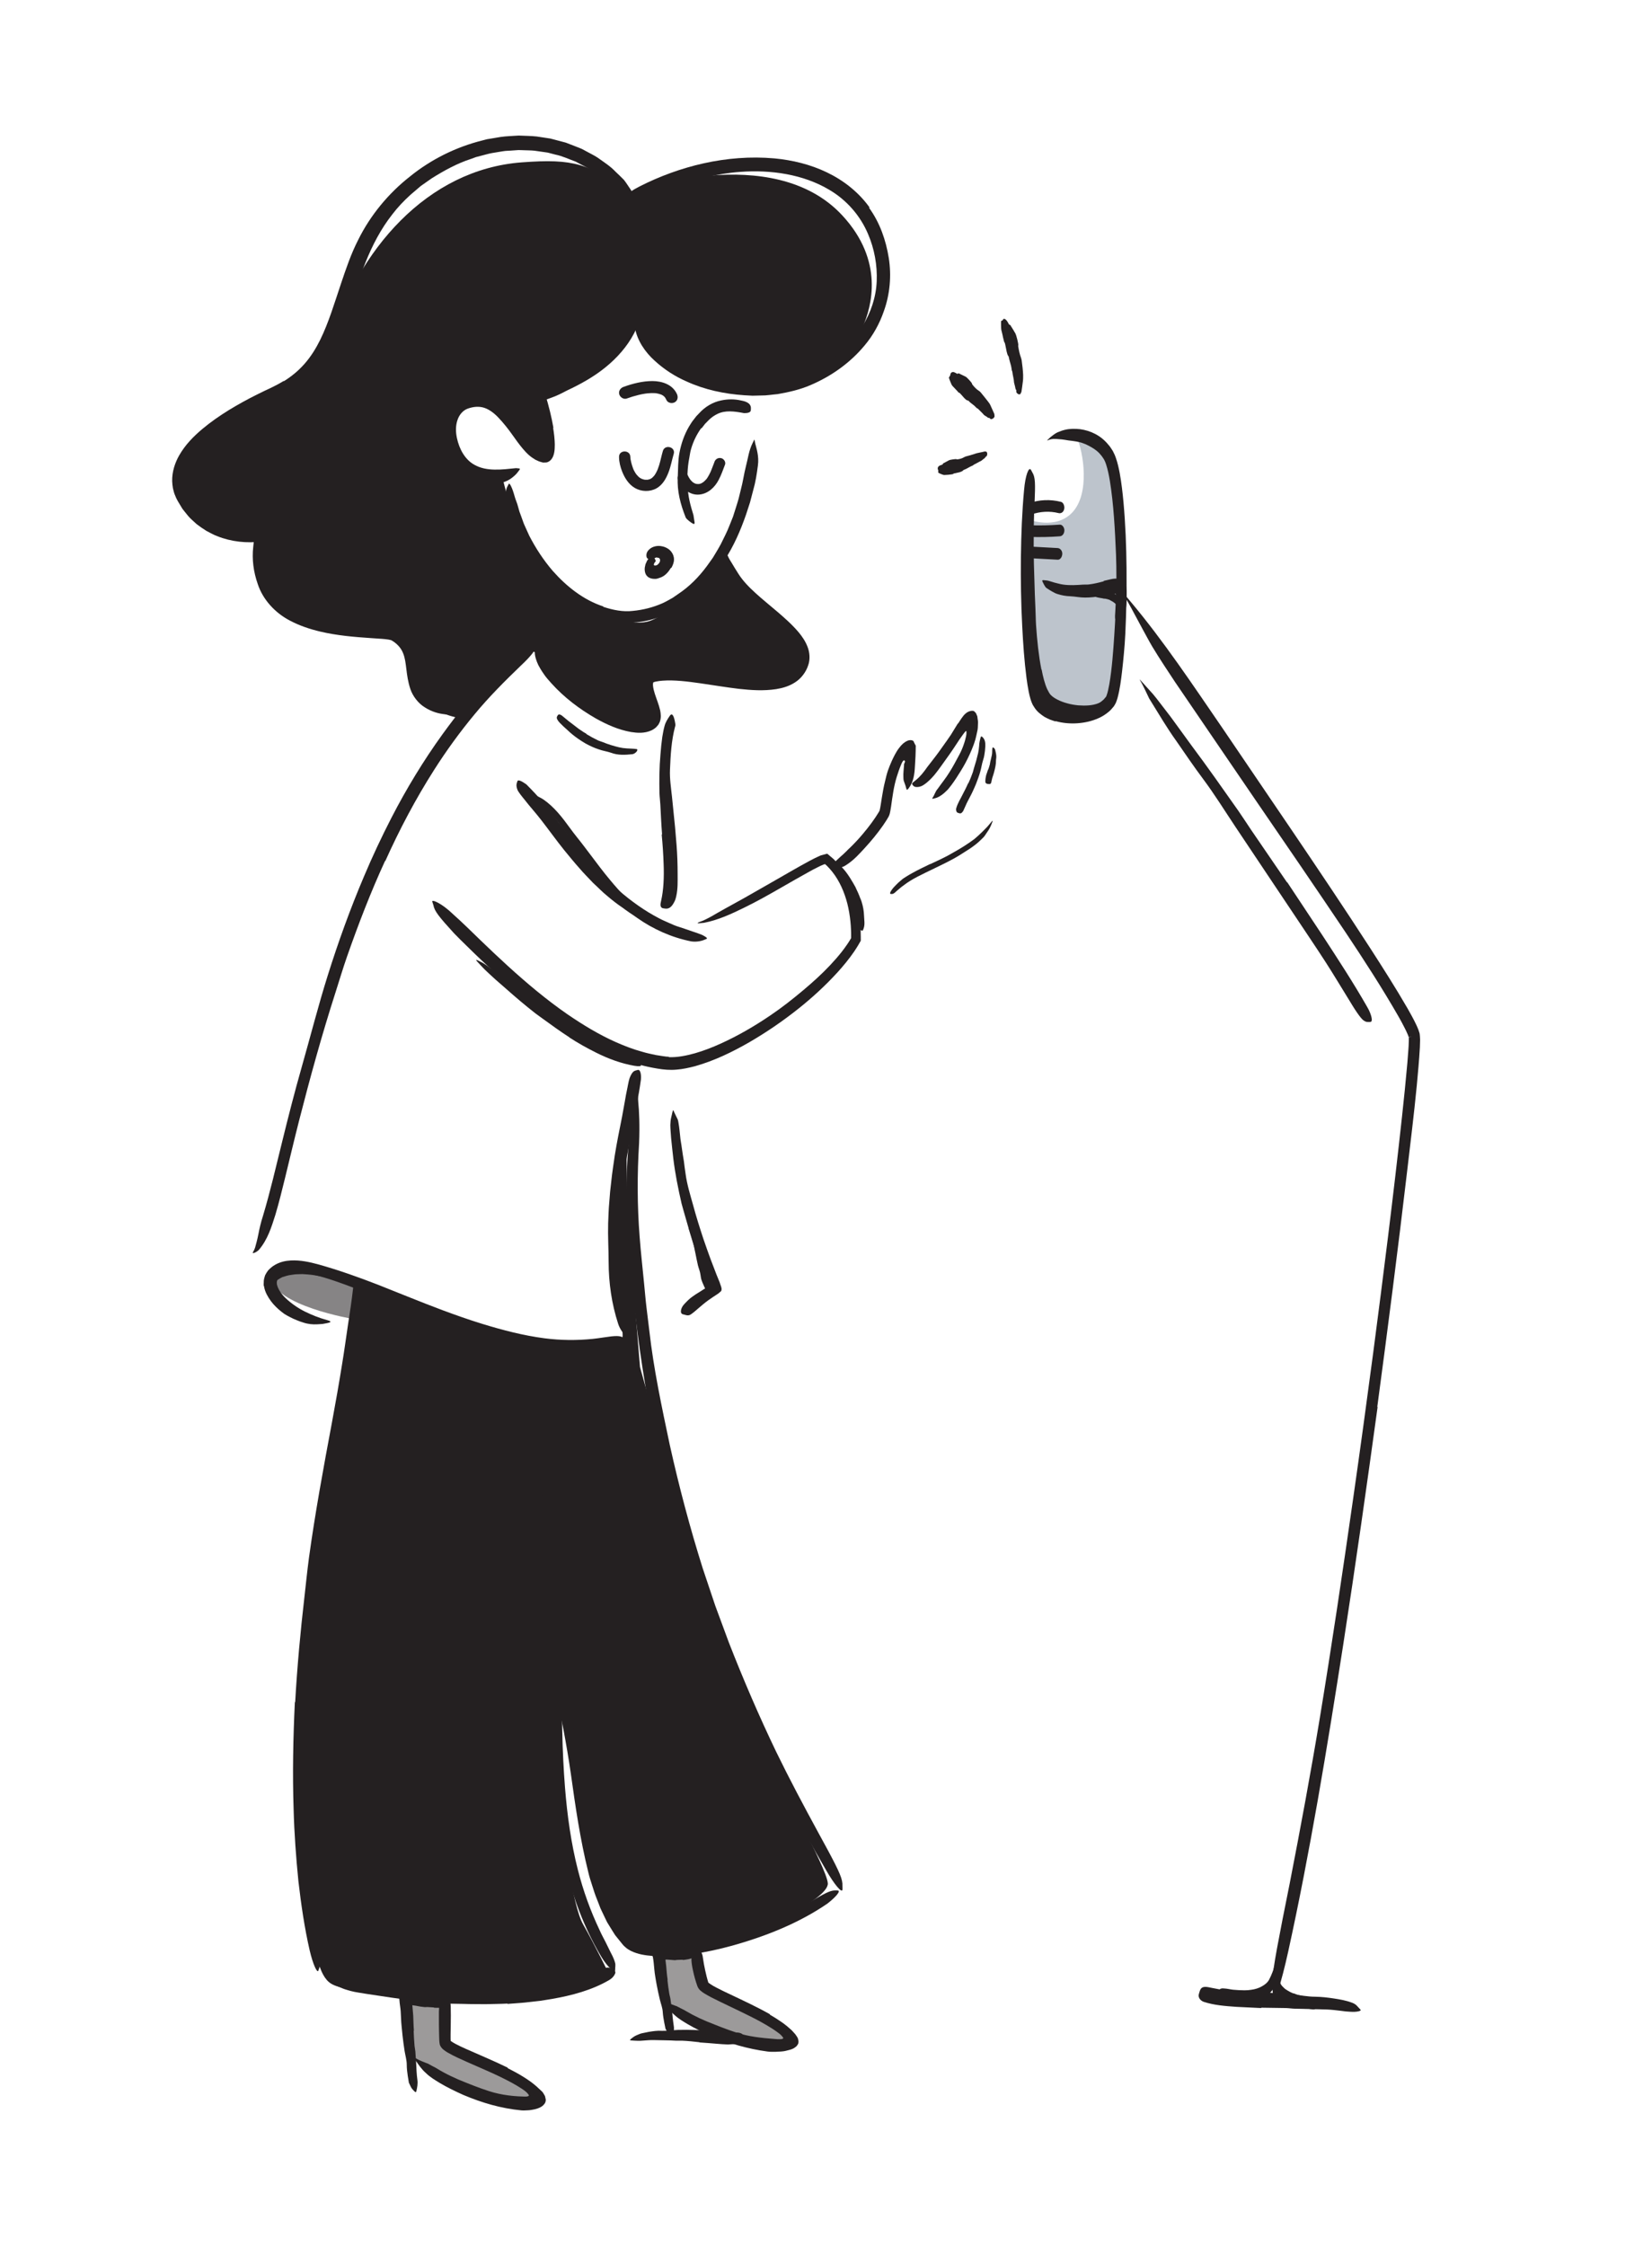 <svg width="451" height="613" viewBox="0 0 451 613" fill="none" xmlns="http://www.w3.org/2000/svg">
<path d="M353.158 544.089C352.388 543.809 351.648 543.376 350.938 542.906C350.678 542.74 350.498 542.499 350.298 542.32C349.948 542.015 349.678 541.646 349.468 541.137C349.278 540.628 349.158 540.005 349.118 539.331C349.088 538.733 349.178 538.122 349.298 537.524C349.368 537.13 349.488 536.761 349.558 536.366C349.608 535.959 349.648 535.539 349.678 535.107C349.688 534.84 349.568 534.802 349.328 534.916C349.098 535.031 348.678 535.26 348.398 535.667C347.968 536.417 347.718 537.282 347.508 538.211C347.338 539.14 347.218 540.209 347.498 541.265C347.788 542.486 348.278 543.86 349.068 544.687C349.888 545.577 350.748 546.086 351.668 546.57C352.228 546.862 352.798 547.079 353.368 547.282C354.238 547.588 355.138 547.727 356.008 547.906C356.688 548.033 357.368 548.287 358.068 548.376C358.228 548.402 358.378 548.44 358.538 548.44C359.118 548.44 359.288 548.173 359.308 547.346C359.308 547.155 359.328 546.964 359.308 546.773C359.278 546.137 359.008 545.654 358.648 545.527C357.568 545.119 356.538 545.005 355.488 544.763C354.708 544.585 353.928 544.369 353.178 544.025L353.158 544.089Z" fill="#242021"/>
<path d="M341.018 546.455C342.218 546.354 343.438 545.972 344.628 545.387C345.058 545.17 345.508 544.992 345.918 544.674C346.628 544.114 347.288 543.389 347.748 542.499C348.218 541.621 348.538 540.692 348.788 539.789C349.008 538.975 349.188 538.173 349.348 537.384C349.498 536.354 349.568 535.323 349.538 534.28C349.528 533.962 349.438 533.975 349.258 534.204C349.088 534.433 348.768 534.853 348.538 535.374C348.348 535.845 348.158 536.29 347.968 536.723C347.788 537.168 347.658 537.613 347.488 538.021C347.168 538.86 346.828 539.624 346.458 540.336C345.988 541.176 345.268 541.697 344.498 542.13C343.658 542.613 342.688 542.919 341.668 543.059C341.038 543.16 340.398 543.224 339.748 543.211C338.748 543.211 337.718 543.148 336.688 543.059C335.888 542.982 335.088 542.753 334.238 542.715C334.048 542.715 333.868 542.677 333.678 542.69C332.978 542.766 332.768 543.046 332.748 543.822C332.748 544 332.728 544.178 332.748 544.356C332.788 544.954 333.108 545.361 333.538 545.489C334.828 545.845 336.118 546.163 337.588 546.379C338.668 546.506 339.818 546.595 341.048 546.544V546.455H341.018Z" fill="#242021"/>
<path d="M293.508 118.335C295.438 121.77 297.688 133.042 293.508 138.92C289.328 144.785 281.488 141.999 281.488 141.999C281.488 141.999 281.468 173.08 281.778 177.367C282.088 181.655 284.568 191.998 287.698 193.245C290.828 194.491 303.248 196.985 304.418 185.471C305.588 173.945 305.288 147.979 305.618 144.798C305.948 141.617 305.028 127.941 303.668 125.422C302.308 122.903 293.518 118.335 293.518 118.335H293.508Z" fill="#BDC4CC"/>
<path d="M301.579 163.373C302.009 163.449 302.459 163.551 302.879 163.704C303.039 163.767 303.159 163.894 303.309 163.958C303.849 164.212 304.359 164.581 304.819 165.078C305.029 165.294 305.179 165.574 305.309 165.854C305.439 166.248 305.639 166.579 305.879 166.973C305.959 167.1 306.069 167.062 306.209 166.897C306.349 166.731 306.569 166.401 306.609 166.057C306.659 165.739 306.609 165.446 306.539 165.167C306.479 164.887 306.389 164.607 306.289 164.352C306.189 164.085 306.059 163.843 305.919 163.627C305.759 163.411 305.579 163.245 305.389 163.08C304.939 162.711 304.579 162.202 304.109 161.846C303.599 161.464 303.059 161.197 302.499 161.045C302.159 160.943 301.819 160.866 301.489 160.803C300.979 160.701 300.469 160.676 299.979 160.574C299.599 160.497 299.229 160.281 298.849 160.154C298.769 160.129 298.689 160.078 298.599 160.078C298.289 160.039 298.189 160.23 298.109 160.879L298.059 161.324C298.029 161.833 298.139 162.253 298.349 162.431C298.969 162.991 299.599 163.042 300.209 163.169C300.659 163.246 301.109 163.296 301.539 163.424V163.36L301.579 163.373Z" fill="#242021"/>
<path d="M284.307 182.723C283.547 178.868 283.127 174.759 282.847 170.65C282.747 169.148 282.757 167.635 282.677 166.121C282.547 163.449 282.457 160.777 282.387 158.093C282.297 155.408 282.217 152.724 282.197 150.027C282.197 147.635 282.207 145.23 282.227 142.864C282.227 139.811 282.447 136.745 281.907 133.666C281.707 132.712 281.727 132.852 281.497 133.653C281.237 134.455 280.677 135.918 280.477 137.648C280.217 140.739 279.937 143.844 279.737 146.961C279.647 150.09 279.617 153.22 279.717 156.388C279.857 160.167 279.777 164.098 279.917 167.978C280.107 172.24 280.397 176.502 281.027 180.764C281.417 183.385 281.907 185.993 282.787 188.55C283.137 189.504 283.527 190.471 284.087 191.349L284.517 191.998L285.037 192.583C285.377 193.003 285.757 193.219 286.127 193.537C287.617 194.568 289.167 195.178 290.727 195.649C291.947 196.018 293.167 196.273 294.407 196.425C295.647 196.578 296.927 196.603 298.217 196.323C298.787 196.222 299.347 196.069 299.917 195.815C300.447 195.586 300.867 195.267 301.207 195.038C301.537 194.733 301.777 194.428 301.947 194.161C302.297 193.626 302.327 193.066 302.227 192.545C302.177 192.303 302.147 192.049 302.067 191.858C301.917 191.54 301.617 191.451 301.237 191.489C301.047 191.502 300.857 191.591 300.627 191.654C300.387 191.718 300.137 191.807 299.867 191.934C298.207 192.596 296.297 192.647 294.347 192.507C293.367 192.405 292.377 192.252 291.407 191.972C290.437 191.718 289.467 191.362 288.597 190.904C287.947 190.573 287.337 190.153 286.937 189.746C286.567 189.441 286.217 188.728 285.867 188.054C285.207 186.553 284.727 184.657 284.367 182.736H284.297L284.307 182.723Z" fill="#242021"/>
<path d="M375.998 383.991C378.858 362.643 381.617 341.282 384.127 319.858C385.037 312.033 386.018 304.234 386.778 296.372C387.098 292.899 387.427 289.438 387.627 285.876L387.667 284.489L387.688 283.79C387.688 283.548 387.658 283.141 387.638 282.835C387.598 282.517 387.598 282.136 387.498 281.869L387.228 281.054C387.038 280.507 386.847 280.189 386.667 279.744C385.907 278.141 385.107 276.703 384.287 275.266C381.007 269.591 377.557 264.197 374.077 258.79C367.118 248.027 360.007 237.455 352.868 226.908C346.528 217.57 340.147 208.168 333.847 198.893C325.707 187.036 317.688 174.95 308.618 164.161C305.827 160.765 306.167 161.248 308.097 164.632C309.067 166.311 310.337 168.818 311.957 171.757C312.767 173.22 313.618 174.861 314.588 176.502C315.577 178.131 316.647 179.835 317.787 181.578L320.827 186.196L323.927 190.738L330.128 199.835C334.268 205.903 338.397 211.972 342.548 218.041C350.858 230.152 359.177 242.302 367.438 254.605C372.347 261.971 377.307 269.604 381.857 277.543C382.407 278.535 382.977 279.54 383.467 280.545C383.737 281.054 383.967 281.55 384.177 282.034C384.287 282.276 384.418 282.543 384.458 282.708L384.557 282.988L384.588 283.052V283.09L384.607 283.103C383.857 283.395 385.637 282.721 385.397 282.823L384.857 283.064L384.607 283.166V283.243C384.597 283.421 384.608 283.497 384.618 283.739L384.588 284.617C384.578 285.189 384.548 285.787 384.498 286.398C384.418 287.606 384.327 288.828 384.217 290.062C383.787 294.973 383.278 299.896 382.748 304.794C380.408 326.346 377.688 347.872 374.868 369.36C373.118 382.579 371.307 395.797 369.417 408.99C366.557 428.964 363.588 449.015 360.338 468.734C357.808 484.065 355.017 499.014 352.097 514.026C351.437 517.334 350.788 520.553 350.128 523.886C347.718 536.239 347.077 540.209 347.397 543.147C347.467 543.822 347.498 544.674 347.628 545.094C348.028 546.506 349.687 541.672 351.677 532.664C357.567 505.909 362.287 477.271 366.767 448.468C370.077 427.081 373.138 405.53 376.088 384.004L376.017 383.965L375.998 383.991Z" fill="#242021"/>
<path d="M351.349 240.814L341.629 226.603C340.449 224.873 339.319 223.079 338.129 221.374C333.889 215.344 329.659 209.313 325.279 203.461C323.349 200.853 321.459 198.156 319.539 195.573C318.279 193.945 317.019 192.303 315.759 190.662L314.789 189.466L313.769 188.334L311.729 186.069C310.879 185.141 311.009 185.242 311.559 186.235C311.839 186.731 312.209 187.456 312.639 188.359C312.859 188.83 313.089 189.314 313.339 189.822C313.459 190.09 313.599 190.331 313.719 190.624C313.869 190.878 314.029 191.133 314.189 191.387C316.459 195.051 318.659 198.792 321.129 202.227C323.549 205.725 325.939 209.25 328.489 212.659C331.529 216.73 334.379 221.323 337.299 225.7L346.949 240.139L352.899 249.032C355.889 253.536 358.939 258.014 361.859 262.531C364.129 266.042 366.239 269.617 368.439 273.154C368.919 273.93 369.379 274.719 369.879 275.482C370.819 276.907 371.469 277.798 372.029 278.319C372.609 278.815 373.059 278.968 373.559 278.93C373.789 278.917 374.039 278.955 374.219 278.892C374.529 278.777 374.579 278.345 374.419 277.632C374.259 276.92 373.899 275.927 373.259 274.846C369.539 268.332 365.309 261.831 361.029 255.292C357.829 250.47 354.619 245.61 351.409 240.776L351.349 240.826V240.814Z" fill="#242021"/>
<path d="M344.339 547.957L351.109 548.058C351.929 548.084 352.749 548.224 353.569 548.237C356.479 548.313 359.379 548.376 362.289 548.453C363.579 548.504 364.869 548.669 366.139 548.822C366.949 548.949 367.779 549.025 368.599 549.063C369.419 549.114 370.249 549.127 371.089 548.898C371.619 548.682 371.559 548.656 371.159 548.211C370.959 547.982 370.679 547.689 370.329 547.321C369.979 547.002 369.559 546.761 369.099 546.595C367.459 545.972 365.799 545.692 364.119 545.438C362.449 545.183 360.769 544.992 359.069 544.967C357.029 544.967 354.949 544.534 352.879 544.343C350.599 544.14 348.329 543.975 346.039 543.86L341.829 543.682C339.709 543.567 337.569 543.542 335.459 543.338C333.819 543.186 332.229 542.791 330.609 542.511C330.249 542.448 329.909 542.346 329.549 542.308C328.219 542.168 327.779 542.562 327.469 543.644C327.399 543.898 327.309 544.14 327.259 544.382C327.109 545.17 327.639 545.985 328.599 546.354C331.459 547.295 334.479 547.511 337.519 547.728C339.779 547.842 342.049 547.957 344.319 548.058V547.957H344.339Z" fill="#242021"/>
<path d="M301.328 158.653C299.958 159.034 298.598 159.352 297.218 159.518C296.718 159.581 296.208 159.518 295.708 159.556C293.928 159.683 292.108 159.81 290.298 159.556C289.498 159.454 288.708 159.2 287.918 159.022L286.408 158.564C285.908 158.385 285.358 158.411 284.828 158.335C284.488 158.322 284.478 158.487 284.668 158.882C284.758 159.085 284.898 159.352 285.068 159.658C285.248 159.925 285.438 160.357 285.728 160.51C286.218 160.841 286.728 161.159 287.238 161.452C287.748 161.744 288.268 162.024 288.818 162.164C289.898 162.507 291.018 162.698 292.138 162.736C293.478 162.787 294.858 163.105 296.228 163.093C297.728 163.093 299.228 162.915 300.708 162.673C301.608 162.52 302.528 162.317 303.378 162.164C303.718 162.1 304.108 161.922 304.488 162.024C304.588 162.075 304.578 162.215 304.598 162.329L304.628 162.686C304.648 162.927 304.658 163.169 304.658 163.423V164.314C304.638 164.632 304.618 164.963 304.588 165.281C304.538 165.93 304.478 166.566 304.458 167.189C304.448 167.469 304.408 167.736 304.408 168.016C304.388 169.034 304.548 169.301 305.128 169.645C305.258 169.734 305.388 169.836 305.518 169.912C305.948 170.205 306.468 169.747 306.728 168.894C307.098 167.647 307.398 166.401 307.488 165.128L307.558 164.174L307.578 163.691V163.449L307.588 163.042V161.172C307.578 160.854 307.518 160.574 307.488 160.268C307.468 159.95 307.328 159.772 307.258 159.53C307.018 158.945 306.488 158.373 305.918 158.144C305.348 157.877 304.628 157.877 303.918 157.966L303.378 158.067L302.908 158.169L302.368 158.296L301.318 158.538V158.64L301.328 158.653Z" fill="#242021"/>
<path d="M288.998 140.04C286.538 139.429 283.918 139.582 281.478 140.447C280.848 140.676 280.088 140.167 279.938 139.34C279.788 138.513 280.138 137.623 280.808 137.381C283.698 136.35 286.718 136.236 289.658 136.974C290.318 137.139 290.698 138.144 290.528 138.933C290.338 139.811 289.658 140.205 288.988 140.04H288.998Z" fill="#242021"/>
<path d="M289.327 146.375C286.597 146.579 283.867 146.63 281.137 146.541C280.487 146.515 279.857 145.828 279.887 144.951C279.917 144.073 280.437 143.335 281.137 143.36C283.867 143.449 286.607 143.386 289.327 143.195C289.977 143.144 290.607 143.958 290.577 144.785C290.547 145.688 290.027 146.325 289.327 146.375Z" fill="#242021"/>
<path d="M288.757 152.762L280.567 152.317C279.917 152.279 279.287 151.604 279.317 150.727C279.347 149.9 279.867 149.098 280.567 149.136L288.757 149.582C289.407 149.62 290.037 150.294 290.007 151.172C289.977 151.999 289.457 152.8 288.757 152.762Z" fill="#242021"/>
<path d="M288.187 196.82C290.157 197.367 292.127 197.532 294.087 197.405C296.047 197.265 298.007 196.871 299.937 195.993C300.897 195.573 301.857 194.975 302.777 194.186C303.237 193.817 303.657 193.257 304.087 192.774C304.307 192.431 304.607 191.922 304.727 191.578C304.847 191.235 304.987 190.878 305.077 190.548C305.757 188.003 306.027 185.7 306.317 183.334C306.707 179.912 307.037 176.515 307.207 173.105C307.497 167.1 307.607 161.095 307.547 155.09C307.487 149.085 307.257 143.093 306.717 137.088C306.467 134.429 306.167 131.758 305.677 129.086C305.417 127.75 305.137 126.414 304.667 125.078C304.457 124.417 304.147 123.743 303.807 123.094C303.427 122.547 303.097 121.923 302.657 121.465C300.537 118.806 297.667 117.521 294.887 117.14C293.487 116.987 292.067 116.974 290.687 117.318C289.997 117.483 289.327 117.738 288.667 118.018C288.007 118.336 287.407 118.819 286.817 119.277C286.107 119.913 285.837 120.218 285.867 120.231C285.907 120.269 286.277 120.028 286.977 119.875C287.687 119.722 288.717 119.824 289.867 119.926C290.447 119.989 291.067 120.104 291.697 120.206C292.337 120.269 292.997 120.371 293.677 120.473C294.887 120.651 296.067 121.045 297.147 121.618C298.227 122.178 299.257 122.801 300.107 123.692L300.707 124.391C300.907 124.62 301.057 124.9 301.237 125.155C301.437 125.409 301.517 125.651 301.637 125.893C301.767 126.109 301.857 126.491 301.977 126.783C302.407 128.106 302.737 129.658 302.997 131.249C304.037 137.686 304.387 144.582 304.677 151.426C304.977 159.645 304.597 168.258 303.977 176.617C303.807 178.907 303.607 181.209 303.327 183.461C303.187 184.594 303.027 185.7 302.837 186.795C302.637 187.85 302.417 188.983 302.117 189.759L302.067 189.912L302.027 189.988C302.027 189.988 301.977 190.09 301.957 190.153C301.847 190.293 301.687 190.459 301.567 190.611C301.327 190.955 300.967 191.196 300.647 191.476C299.977 191.998 299.197 192.405 298.397 192.749C296.787 193.41 295.037 193.728 293.297 193.792C291.167 193.868 288.957 193.614 287.037 192.647C286.067 192.214 285.197 191.527 284.647 190.688C284.097 189.975 283.857 188.601 283.607 187.265C282.917 183.156 282.617 178.792 282.337 174.492C282.087 170.179 281.937 165.841 281.867 161.541C281.757 154.849 281.957 148.284 282.217 141.681C282.287 140.231 282.357 138.819 282.437 137.355C282.667 131.948 282.647 130.269 281.857 128.984C281.687 128.692 281.537 128.323 281.367 128.132C280.847 127.496 279.927 129.671 279.577 133.717C279.017 139.696 278.787 145.829 278.707 152.05C278.637 158.271 278.737 164.581 279.067 170.917C279.307 175.624 279.627 180.332 280.247 185.115C280.407 186.311 280.587 187.52 280.837 188.766C280.967 189.403 281.097 190.013 281.307 190.713C281.487 191.311 281.817 192.303 282.267 192.889C283.117 194.301 284.157 194.988 285.147 195.662C285.647 195.929 286.147 196.184 286.657 196.4C287.157 196.565 287.657 196.769 288.157 196.909L288.187 196.82Z" fill="#242021"/>
<path d="M277.468 106.745C277.378 107.076 277.618 107.343 278.008 107.585C278.128 107.661 278.498 107.636 278.558 107.547C278.658 107.356 278.768 107.153 278.848 106.962C278.898 106.847 279.138 104.913 279.228 104.239C279.328 103.59 279.328 102.941 279.318 102.305C279.258 101.008 279.108 99.71 278.928 98.425C278.888 98.145 278.818 97.865 278.718 97.598C278.378 96.682 278.178 95.728 278.018 94.761C277.988 94.596 277.938 94.443 277.988 94.252C278.098 93.934 277.418 91.351 277.238 91.072C276.838 90.334 276.388 89.647 275.958 88.96C275.898 88.858 275.878 88.731 275.738 88.692C275.408 88.603 275.348 88.349 275.238 88.133C275.088 87.815 274.878 87.547 274.648 87.293C274.538 87.166 274.348 87.102 274.188 87.013C274.038 86.937 273.798 87.217 273.778 87.28C273.748 87.484 273.558 87.471 273.438 87.535C273.398 87.56 273.338 87.586 273.308 87.624C273.258 87.687 273.288 89.914 273.368 90.079C273.368 90.092 273.428 90.27 273.488 90.537C273.548 90.804 273.628 91.161 273.718 91.529C273.848 92.28 274.088 93.005 274.098 93.171C274.128 93.336 274.238 93.463 274.318 93.603C274.378 93.667 274.798 95.881 274.818 95.957C274.968 96.389 274.988 96.873 275.318 97.242C275.378 97.318 275.388 97.407 275.408 97.496C275.548 98.285 275.808 99.036 276.008 99.812C276.118 100.206 276.148 100.626 276.218 101.033C276.228 101.109 276.278 101.173 276.298 101.237C276.328 101.326 276.368 101.415 276.378 101.504C276.478 102.483 276.798 103.425 276.838 104.417C276.868 104.646 277.208 105.702 277.198 105.969C277.198 106.122 277.528 106.58 277.488 106.72L277.468 106.745Z" fill="#242021"/>
<path d="M270.287 114.188C270.387 114.493 270.697 114.443 271.117 114.214C271.247 114.137 271.527 113.768 271.517 113.654C271.507 113.425 271.487 113.196 271.457 112.992C271.437 112.878 270.717 111.376 270.487 110.829C270.277 110.282 269.967 109.888 269.657 109.494C269.017 108.692 268.387 107.865 267.727 107.089C267.577 106.911 267.417 106.771 267.227 106.656C266.597 106.262 266.067 105.715 265.577 105.104C265.497 105.003 265.397 104.926 265.367 104.735C265.337 104.417 263.887 102.916 263.637 102.814C263.037 102.56 262.497 102.229 261.907 101.975C261.817 101.936 261.767 101.835 261.627 101.924C261.307 102.127 261.177 101.949 261.007 101.847C260.777 101.707 260.527 101.593 260.257 101.529C260.127 101.504 259.927 101.593 259.757 101.657C259.597 101.707 259.417 102.216 259.427 102.293C259.447 102.522 259.257 102.674 259.157 102.852C259.117 102.916 259.077 102.992 259.057 103.056C259.017 103.171 259.767 105.015 259.877 105.143C259.877 105.219 261.497 106.847 261.647 107.076C261.727 107.191 261.877 107.204 261.997 107.254C262.057 107.267 263.277 108.692 263.327 108.73C263.627 108.946 263.837 109.303 264.257 109.303C264.337 109.303 264.387 109.366 264.437 109.43C264.887 109.913 265.417 110.257 265.917 110.664C266.177 110.868 266.387 111.135 266.627 111.364C266.667 111.402 266.737 111.415 266.787 111.44C266.857 111.478 266.927 111.504 266.977 111.555C267.527 112.14 268.127 112.636 268.637 113.259C268.757 113.399 269.547 113.794 269.667 113.972C269.747 114.061 270.227 114.061 270.257 114.188H270.287Z" fill="#242021"/>
<path d="M269.157 124.595C269.397 124.595 269.497 124.277 269.527 123.832C269.527 123.692 269.407 123.335 269.327 123.31C269.177 123.272 269.027 123.221 268.887 123.208C268.807 123.208 267.607 123.526 267.197 123.577C266.797 123.641 266.417 123.755 266.037 123.895C265.267 124.15 264.487 124.379 263.707 124.57C263.537 124.62 263.367 124.684 263.207 124.786C262.657 125.117 262.057 125.282 261.457 125.358C261.357 125.358 261.257 125.409 261.147 125.333C260.957 125.218 259.347 125.486 259.147 125.587C258.597 125.88 258.147 126.122 257.657 126.389C257.587 126.427 257.497 126.389 257.447 126.542C257.327 126.872 257.157 126.847 256.997 126.898C256.777 126.974 256.557 127.05 256.337 127.19C256.227 127.254 256.137 127.445 256.037 127.597C255.947 127.737 256.037 128.183 256.077 128.234C256.197 128.361 256.127 128.59 256.137 128.781C256.137 128.844 256.137 128.933 256.147 128.984C256.167 129.099 257.597 129.684 257.747 129.646C257.767 129.646 258.277 129.608 258.817 129.582C259.357 129.557 259.907 129.429 260.027 129.429C260.147 129.429 260.257 129.315 260.367 129.239C260.417 129.226 262.017 128.895 262.077 128.857C262.387 128.704 262.727 128.679 262.997 128.323C263.047 128.259 263.117 128.246 263.177 128.221C263.727 128.03 264.247 127.712 264.777 127.419C265.047 127.267 265.327 127.165 265.597 127.038C265.647 127.012 265.687 126.961 265.737 126.923C265.797 126.872 265.847 126.821 265.907 126.796C266.557 126.503 267.167 126.084 267.817 125.804C267.967 125.74 268.597 125.155 268.767 125.091C268.867 125.053 269.077 124.608 269.177 124.608L269.157 124.595Z" fill="#242021"/>
<path d="M253.948 235.854C255.559 235.104 257.156 234.366 258.711 233.548C259.275 233.24 259.826 232.931 260.377 232.609C262.331 231.523 264.231 230.33 266.021 228.989C266.778 228.359 267.507 227.675 268.209 226.991C268.65 226.535 269.104 226.106 269.545 225.636C269.944 225.154 270.343 224.698 270.77 224.188C271.031 223.893 271.045 223.96 270.935 224.282C270.811 224.604 270.605 225.207 270.26 225.878C269.971 226.481 269.558 227.004 269.187 227.581C268.994 227.849 268.829 228.157 268.595 228.412L267.879 229.123C266.929 230.088 265.842 230.906 264.727 231.657C263.35 232.502 261.974 233.468 260.528 234.259C258.945 235.13 257.335 235.921 255.724 236.699L252.751 238.134C251.264 238.872 249.764 239.596 248.387 240.467C247.836 240.789 247.341 241.165 246.845 241.527C246.336 241.875 245.854 242.264 245.4 242.666L244.78 243.189C244.078 243.887 243.762 244.034 243.376 243.994C243.294 243.994 243.184 243.994 243.115 243.967C242.881 243.9 243.005 243.458 243.486 242.814C243.831 242.318 244.244 241.902 244.67 241.473C245.083 241.03 245.537 240.628 246.019 240.239C246.474 239.824 246.997 239.488 247.52 239.18C248.043 238.858 248.566 238.536 249.103 238.255C250.686 237.37 252.324 236.605 253.934 235.814V235.841L253.948 235.854Z" fill="#242021"/>
<path opacity="0.55" d="M96.461 360C96.461 360 74.604 356.355 74.008 348.57C73.498 341.961 97 350.186 97 350.186L96.461 359.987V360Z" fill="#242021"/>
<path d="M82.947 345.088C84.641 345.197 86.279 345.429 87.889 345.784C88.468 345.92 89.075 345.947 89.654 346.111C91.674 346.67 93.636 347.393 95.515 348.252C96.334 348.675 97.195 348.989 98.014 349.398C99.073 349.889 100.062 350.585 100.881 351.444C101.135 351.717 100.965 351.853 100.542 351.921C100.118 351.989 99.454 352.058 98.819 351.921L97.153 351.539C96.63 351.348 96.122 351.144 95.585 350.967C95.063 350.776 94.54 350.571 94.018 350.38C93.495 350.162 93.001 349.889 92.479 349.657C91.236 349.071 89.824 348.839 88.468 348.539C86.971 348.225 85.475 347.939 83.95 347.83L82.552 347.734L81.154 347.775C80.448 347.775 79.77 347.939 79.064 348.021C78.372 348.143 77.722 348.375 77.073 348.566C76.607 348.798 76.169 349.071 75.731 349.343C75.308 349.63 75.011 350.039 74.601 350.325C74.418 350.435 74.248 350.585 74.107 350.735C73.5 351.267 73.161 351.348 72.639 351.212C72.511 351.185 72.384 351.157 72.286 351.13C71.933 351.007 71.904 350.544 72.215 349.821C72.441 349.303 72.681 348.73 73.076 348.28C73.5 347.884 73.909 347.393 74.432 347.079C74.94 346.766 75.477 346.452 76.013 346.152C76.578 345.934 77.143 345.729 77.722 345.538C78.584 345.279 79.473 345.211 80.349 345.074C81.21 345.047 82.085 344.979 82.947 345.006V345.074V345.088Z" fill="#242021"/>
<path d="M190.939 557.383C189.385 557.196 187.832 557.039 186.265 556.967C185.686 556.938 185.121 556.995 184.556 556.967C182.537 556.838 180.504 556.866 178.457 556.795C177.553 556.78 176.649 556.852 175.76 556.924C174.616 557.053 173.444 556.981 172.272 556.895C171.905 556.852 171.933 556.752 172.215 556.508C172.498 556.292 173.006 555.833 173.642 555.546C174.206 555.345 174.771 555.001 175.364 554.915C175.943 554.786 176.536 554.671 177.115 554.556C178.287 554.369 179.473 554.183 180.687 554.269C182.128 554.326 183.61 554.082 185.079 554.025C186.703 553.982 188.312 553.996 189.936 554.054C190.939 554.068 191.927 554.154 192.93 554.226C194.44 554.326 195.951 554.527 197.448 554.628C198.027 554.671 198.606 554.671 199.199 554.656C199.778 554.671 200.357 554.685 200.95 554.728C201.204 554.743 201.458 554.728 201.712 554.786C202.658 554.972 202.912 555.302 202.969 556.077C202.969 556.249 203.011 556.436 202.997 556.594C202.969 557.153 202.503 557.569 201.797 557.727C200.766 557.885 199.735 557.971 198.705 558C197.674 557.971 196.643 557.885 195.612 557.799C194.073 557.67 192.52 557.541 190.953 557.44V557.354L190.939 557.383Z" fill="#242021"/>
<path d="M192.205 340.95C192.366 341.953 192.54 342.955 192.701 343.944C192.768 344.302 192.888 344.66 192.928 345.018C193.076 346.307 193.236 347.624 193.384 348.913C193.437 349.486 193.558 350.059 193.665 350.618C193.826 351.334 193.973 352.05 194 352.795C194 353.024 193.826 353.053 193.571 352.924C193.317 352.795 192.942 352.537 192.741 352.15C192.406 351.477 192.084 350.804 191.803 350.116C191.669 349.773 191.535 349.429 191.428 349.071C191.348 348.713 191.294 348.341 191.241 347.968C191.133 347.066 190.758 346.221 190.531 345.333C190.289 344.359 190.129 343.356 189.914 342.383C189.794 341.781 189.66 341.165 189.539 340.564C189.352 339.647 189.137 338.73 188.91 337.828C188.736 337.126 188.427 336.482 188.2 335.809C188.146 335.666 188.079 335.522 188.039 335.365C187.918 334.792 188.079 334.534 188.494 334.262C188.588 334.205 188.682 334.133 188.776 334.076C189.097 333.904 189.459 334.033 189.78 334.377C190.571 335.451 191.214 336.668 191.602 337.971C191.857 338.945 192.044 339.962 192.259 340.95H192.192H192.205Z" fill="#242021"/>
<path opacity="0.45" d="M111.592 561.363C111.592 561.363 132.127 574.386 139.488 573.991C146.85 573.597 148.26 573.653 146.039 571.031C142.645 567.015 121.343 557.966 121.343 557.966L121.915 545.916L110 545L111.592 561.377V561.363Z" fill="#242021"/>
<path opacity="0.45" d="M179 533.446L180.957 547.242C180.957 547.242 202.583 558.244 210.253 557.996C217.924 557.748 217.181 556.316 212.325 553.466C207.468 550.616 191.227 541.804 191.227 541.804L190.156 532L179 533.432V533.446Z" fill="#242021"/>
<path d="M118.493 547.894C117.874 547.849 117.255 547.82 116.635 547.775C116.411 547.775 116.187 547.82 115.95 547.805C115.133 547.73 114.303 547.596 113.486 547.417C113.104 547.357 112.761 547.312 112.392 547.268C111.931 547.193 111.417 547.193 111.035 546.79C110.943 546.567 111.035 546.283 111.285 545.836C111.523 545.403 111.812 544.985 112.036 545C112.445 545.015 112.84 545.03 113.236 545.09C113.631 545.179 114.039 545.299 114.474 545.433C114.988 545.612 115.542 545.478 116.082 545.478C116.688 545.478 117.307 545.478 117.914 545.478C118.296 545.478 118.691 545.478 119.06 545.478C119.653 545.478 120.246 545.478 120.826 545.478C121.287 545.478 121.748 545.314 122.209 545.314C122.315 545.314 122.407 545.314 122.512 545.358C122.881 545.493 122.987 545.687 123 546.164C123 546.268 123 546.373 123 546.477C122.987 546.82 122.789 547.104 122.526 547.283C122.315 547.417 122.117 547.551 121.946 547.67C121.761 547.745 121.577 547.775 121.392 547.835C121.023 547.909 120.641 548.013 120.259 547.999C119.666 547.999 119.073 547.984 118.48 547.969V547.909L118.493 547.894Z" fill="#242021"/>
<path d="M186.419 534.867C185.897 534.867 185.36 534.9 184.837 534.917C184.648 534.917 184.46 535 184.271 535C183.574 534.95 182.863 534.883 182.181 534.833C181.876 534.8 181.572 534.9 181.267 534.9C180.875 534.9 180.468 535.05 180.077 534.65C179.96 534.533 179.989 534.149 180.077 533.682C180.178 533.215 180.338 532.581 180.527 532.498C181.194 532.064 181.876 532.08 182.66 532.281C183.124 532.414 183.56 532.164 184.024 532.114C184.532 532.047 185.055 532.047 185.563 531.997C185.882 531.98 186.201 531.947 186.521 531.914C187 531.847 187.493 531.83 187.972 531.68C188.335 531.563 188.669 531.28 189.032 531.13C189.119 531.096 189.191 531.029 189.264 531.013C189.583 530.946 189.699 531.13 189.859 531.847L189.96 532.331C190.047 532.881 189.989 533.365 189.801 533.599C189.525 533.932 189.249 534.199 188.944 534.399C188.64 534.55 188.306 534.65 187.972 534.716C187.479 534.833 186.956 534.867 186.434 534.95V534.883L186.419 534.867Z" fill="#242021"/>
<path d="M170.92 308C170.92 308 167.614 326.952 167.515 336.159C167.402 348.153 170.355 362.31 169.945 365.11C169.535 367.911 156.96 367.713 156.96 367.713C156.96 367.713 121.51 360.853 112.651 356.412C110.108 355.139 96.94 350.741 96.94 350.741C96.94 350.741 98.861 361.051 96.94 365.11C95.018 369.169 85.085 431.004 84.026 449.178C82.966 467.352 82.217 502.455 84.449 519.455C85.848 530.077 86.286 536.936 89.183 540.359C90.921 542.41 93.563 542.339 97.83 543.626C97.83 543.626 126.3 546.893 140.655 545.762C155.01 544.63 166.611 539.482 166.611 539.482C166.611 539.482 162.202 530.473 159.207 525.254C156.211 520.035 153.951 500.97 153.244 494.252C152.538 487.534 152.397 459.912 152.397 459.912C152.397 459.912 156.169 478.878 158.006 489.033C159.843 499.188 166.709 527.432 172.799 531.449C178.889 535.466 204.674 528.069 204.674 528.069C204.674 528.069 226.363 518.494 225.995 513.996C225.628 509.499 212.332 486.516 207.076 472.726C201.82 458.937 189.019 428.118 187.041 418.954C185.049 409.789 174.721 373.115 174.721 373.115L171.287 331.138L170.92 308.014V308Z" fill="#242021"/>
<path d="M233.601 242.264C234.044 243.197 234.487 244.129 234.824 245.09C234.965 245.435 235.143 245.779 235.231 246.137C235.621 247.386 235.852 248.677 235.887 249.982C235.94 250.556 235.94 251.13 235.994 251.704C236.029 252.435 235.923 253.181 235.586 253.87C235.479 254.085 235.196 254.014 234.895 253.798C234.593 253.583 234.221 253.21 234.185 252.823C234.008 252.134 234.061 251.474 234.026 250.786C233.991 250.126 233.955 249.451 233.92 248.72C233.902 247.873 233.547 247.027 233.281 246.195C232.98 245.277 232.626 244.359 232.218 243.44C231.97 242.881 231.704 242.321 231.403 241.776C230.959 240.944 230.481 240.126 229.931 239.337C229.506 238.735 228.992 238.175 228.496 237.602C228.389 237.472 228.265 237.358 228.194 237.214C227.893 236.698 227.981 236.44 228.194 236.21C228.247 236.153 228.283 236.095 228.318 236.052C228.425 235.937 228.85 236.009 229.275 236.296C229.967 236.698 230.339 237.272 230.8 237.802C231.243 238.362 231.633 238.936 232.023 239.538C232.59 240.428 233.104 241.332 233.618 242.25H233.583L233.601 242.264Z" fill="#242021"/>
<path d="M155.416 283.096C153.083 281.592 150.835 279.975 148.615 278.357C147.81 277.755 146.975 277.197 146.17 276.581C143.37 274.391 140.67 272.1 138.026 269.752C136.853 268.707 135.637 267.705 134.506 266.645C133.771 265.958 133.021 265.3 132.314 264.598C131.607 263.882 130.929 263.152 130.25 262.407C129.826 261.949 129.967 261.906 130.476 262.135C130.971 262.365 131.89 262.794 132.823 263.467C134.449 264.684 136.103 265.872 137.658 267.175C139.2 268.478 140.741 269.781 142.31 271.112C144.162 272.702 146.24 274.162 148.276 275.594C150.496 277.197 152.772 278.729 155.062 280.218C156.49 281.091 157.918 282.008 159.388 282.824C161.594 284.112 163.842 285.329 166.146 286.389C167.956 287.162 169.752 287.849 171.561 288.522C171.957 288.665 172.353 288.808 172.763 288.951C174.219 289.596 174.643 289.939 174.855 290.412C174.898 290.526 174.969 290.641 174.997 290.727C175.053 291.042 174.361 291.07 173.159 290.884C169.639 290.269 166.076 288.98 162.725 287.291C160.223 286.045 157.777 284.671 155.43 283.153L155.458 283.096H155.416Z" fill="#242021"/>
<path d="M163.402 239.262C161.961 237.379 160.547 235.468 159.16 233.556L157.596 231.5C155.815 229.038 154.075 226.547 152.212 224.172C151.382 223.115 150.498 222.116 149.642 221.117C148.472 219.886 147.412 218.553 146.229 217.322C145.875 216.931 145.943 216.931 146.351 217.134C146.746 217.351 147.548 217.67 148.377 218.22C151.301 220.248 153.49 223.086 155.57 225.953C156.808 227.691 158.235 229.357 159.527 231.08L163.824 236.757C164.708 237.915 165.619 239.059 166.543 240.16C167.944 241.854 169.399 243.505 170.936 245.025C172.132 246.198 173.397 247.241 174.702 248.211C174.988 248.414 175.246 248.675 175.531 248.892C176.592 249.703 176.864 250.079 176.946 250.543C176.959 250.644 177 250.76 177 250.847C177 251.122 176.429 251.021 175.491 250.586C174.063 250.007 172.785 249.066 171.547 248.081C170.936 247.574 170.31 247.067 169.712 246.532C169.127 245.981 168.583 245.388 168.012 244.808C166.394 243.042 164.857 241.173 163.375 239.291L163.402 239.262Z" fill="#242021"/>
<path d="M172.167 52.499C172.167 52.499 210.897 38.178 229.972 58.818C241.473 71.258 237.941 83.684 235.553 89.169C233.9 92.985 223.373 103.248 216.11 105.326C199.31 110.133 182.171 100.803 179.147 97.156C176.124 93.508 172.732 89.239 172.732 89.239C172.732 89.239 165.385 99.036 158.292 102.315C151.199 105.595 148.429 107.97 148.429 107.97C148.429 107.97 150.634 117.738 149.616 120.905C148.599 124.071 147.681 124.637 145.561 122.403C143.456 120.17 136.334 110.614 133.678 109.878C131.022 109.143 124.805 109.836 123.123 114.133C121.442 118.431 124.423 125.923 128.153 127.45C131.884 128.991 136.914 129.217 136.914 129.217C136.914 129.217 140.969 149.135 150.789 158.79C160.609 168.446 171.701 171.004 177.014 169.591C182.326 168.177 196.272 156.119 197.12 151.044C197.12 151.044 204.199 162.862 208.551 166.495C212.903 170.142 219.502 175.627 219.276 178.285C219.049 180.942 219.092 184.787 214.415 185.706C209.738 186.625 189.773 184.278 185.265 184.293C180.772 184.293 177.014 182.285 176.943 185.084C176.872 187.883 180.009 194.004 178.992 195.899C177.975 197.793 172.167 200.761 168.607 197.637C165.046 194.513 151.114 186.752 148.571 182.299C146.027 177.846 146.96 176.574 141.379 179.02C135.798 181.465 124.988 195.899 124.988 195.899C124.988 195.899 115.479 194.23 114.193 187.869C112.908 181.508 110.802 174.383 107.736 173.747C104.656 173.111 80.494 172.361 76.057 166.311C71.621 160.261 71.154 145.219 71.154 145.219C71.154 145.219 57.858 146.209 53.874 138.9C49.889 131.592 48.18 128.044 52.659 123.464C57.152 118.883 61.405 114.685 68.809 110.161C76.213 105.638 87.728 101.029 89.777 94.201C97.591 68.134 116.638 46.25 142.424 44.314C156.752 43.239 160.553 44.681 172.125 52.47L172.167 52.499Z" fill="#242021"/>
<path d="M112.929 554.26C112.972 555.619 113.058 557.005 113.173 558.378C113.216 558.877 113.346 559.376 113.389 559.875C113.504 561.664 113.662 563.466 113.72 565.282C113.763 566.087 113.849 566.891 113.95 567.681C114.094 568.693 113.907 569.747 113.662 570.773C113.576 571.092 113.418 571.05 113.144 570.801C112.886 570.537 112.397 570.08 112.138 569.525L111.793 568.79L111.62 568.43L111.563 568.055C111.476 567.556 111.404 567.071 111.318 566.572C111.174 565.574 111.045 564.561 111.045 563.522C111.045 562.274 110.657 561.026 110.455 559.778C110.239 558.392 110.053 556.991 109.894 555.591L109.635 552.984C109.492 551.667 109.477 550.322 109.391 549.005C109.333 547.979 109.103 546.953 109.046 545.899C109.031 545.664 108.96 545.442 109.031 545.206C109.204 544.347 109.463 544.097 110.297 544.042C110.484 544.042 110.657 544 110.815 544C111.332 544 111.922 544.43 112.095 545.012C112.44 545.886 112.497 546.717 112.598 547.591C112.684 548.451 112.756 549.324 112.814 550.211C112.871 551.529 112.886 552.887 113.001 554.26H112.929Z" fill="#242021"/>
<path d="M138.59 564.451C140.015 565.176 141.426 565.928 142.823 566.795C143.55 567.25 144.151 567.633 144.947 568.216C146.023 568.997 147.015 569.92 147.979 570.843C148.286 571.142 148.398 571.454 148.594 571.753C148.831 572.065 148.831 572.335 148.901 572.605C148.971 572.903 149.041 573.088 148.971 573.4C148.943 573.727 148.761 574.082 148.552 574.31C147.993 575.02 147.099 575.418 145.981 575.687C145.408 575.801 144.821 575.929 144.165 575.957L143.187 576H142.698L142.376 575.986C136.774 575.46 131.548 573.898 126.518 571.781C124.311 570.787 122.117 569.735 120.049 568.5C118.736 567.69 117.381 566.894 116.263 565.786C115.075 564.764 114.181 563.414 113.315 562.136C112.812 561.298 112.91 561.397 113.622 561.823C113.971 562.036 114.502 562.306 115.159 562.576C115.508 562.718 115.858 562.86 116.221 563.002C116.417 563.073 116.584 563.158 116.808 563.215C116.975 563.329 117.171 563.4 117.353 563.514C117.981 563.897 118.68 564.181 119.295 564.565C119.91 564.948 120.538 565.318 121.181 565.659C122.466 566.355 123.794 566.98 125.135 567.562C127.846 568.684 130.598 569.792 133.448 570.716C135.153 571.27 136.941 571.653 138.758 571.895C139.666 572.008 140.574 572.108 141.468 572.15L143.243 572.221C143.564 572.221 143.941 572.236 144.277 572.065C144.486 571.951 144.346 571.753 144.249 571.639C144.165 571.497 144.039 571.369 143.927 571.241C143.787 571.085 143.634 570.957 143.452 570.801L143.131 570.545L142.474 570.091C141.58 569.508 140.658 568.954 139.694 568.429C137.486 567.235 135.181 566.142 132.847 565.119L127.51 562.775C125.722 561.965 123.947 561.212 122.173 560.175C121.796 559.948 121.46 559.735 121.041 559.394C120.594 559.025 120.245 558.57 120.063 558.03C119.896 557.15 119.924 556.624 119.896 556.042L119.854 554.351C119.826 553.229 119.826 552.121 119.826 551.013C119.826 550.345 119.812 549.692 119.826 549.024C119.882 547.788 119.965 546.964 120.175 546.41C120.427 545.856 120.748 545.558 121.195 545.317C121.405 545.217 121.6 545.075 121.782 545.018C122.103 544.933 122.369 545.146 122.606 545.615C122.83 546.084 123.053 546.808 123.053 547.703C123.095 549.351 123.081 551.013 123.053 552.689C123.053 553.527 123.025 554.351 123.011 555.204C123.011 555.615 123.011 556.027 123.011 556.425L123.039 556.993C123.039 557.093 123.039 557.036 123.053 557.064C123.067 557.064 123.053 557.064 123.081 557.064C123.081 557.064 123.053 557.036 123.263 557.178C123.556 557.391 123.975 557.633 124.395 557.86C125.261 558.314 126.211 558.769 127.175 559.195C130.891 560.857 134.804 562.462 138.632 564.337L138.604 564.409L138.59 564.451Z" fill="#242021"/>
<path d="M182.215 540.379C182.331 541.629 182.521 542.907 182.724 544.185C182.797 544.643 182.972 545.101 183.03 545.574C183.263 547.24 183.524 548.921 183.641 550.63C183.714 551.38 183.83 552.13 183.932 552.88C184.106 553.838 183.917 554.825 183.684 555.783C183.597 556.089 183.437 556.047 183.175 555.811C182.913 555.575 182.433 555.144 182.171 554.644C182.07 554.422 181.939 554.199 181.837 553.977L181.662 553.644L181.604 553.31C181.517 552.852 181.429 552.408 181.328 551.949C181.167 551.032 180.993 550.116 180.935 549.157C180.877 548.004 180.411 546.879 180.135 545.726C179.829 544.462 179.553 543.171 179.305 541.865C179.145 541.059 179.014 540.254 178.883 539.434C178.665 538.198 178.592 536.948 178.461 535.698C178.374 534.725 178.127 533.767 178.054 532.767C178.025 532.545 177.967 532.322 178.025 532.114C178.185 531.308 178.447 531.072 179.262 531.031C179.436 531.031 179.611 530.989 179.771 531.003C180.28 531.003 180.862 531.406 181.051 531.947C181.4 532.753 181.473 533.517 181.589 534.295C181.706 535.073 181.779 535.864 181.88 536.67C181.982 537.865 182.07 539.115 182.273 540.365H182.2L182.215 540.379Z" fill="#242021"/>
<path d="M210.124 549.824C211.189 550.446 212.24 551.096 213.276 551.816L214.054 552.369L214.932 553.061L216.127 554.113C216.472 554.472 216.803 554.846 217.12 555.205C217.437 555.69 217.869 556.188 217.883 556.603C217.941 556.838 218.013 557.032 217.998 557.212C217.998 557.391 217.969 557.654 217.854 557.903C217.725 558.138 217.552 558.332 217.408 558.512C217.206 558.664 217.034 558.816 216.818 558.955C216.4 559.218 215.853 559.411 215.249 559.55C214.716 559.702 214.155 559.84 213.521 559.896C213.219 559.937 212.888 559.937 212.571 559.951C212.197 559.951 212.067 559.992 211.851 559.992C211.06 559.992 210.282 560.034 209.519 559.923C204.135 559.204 199.011 557.696 194.131 555.648C191.986 554.694 189.855 553.684 187.84 552.508C186.559 551.747 185.249 550.986 184.155 549.962C183.003 548.994 182.139 547.748 181.304 546.559C180.815 545.784 180.916 545.867 181.607 546.268C181.952 546.462 182.47 546.711 183.118 546.96L184.155 547.347C184.342 547.403 184.515 547.499 184.731 547.541C184.889 547.652 185.076 547.721 185.263 547.818C185.882 548.177 186.559 548.44 187.163 548.814C187.768 549.173 188.387 549.519 189.006 549.851C190.258 550.515 191.54 551.11 192.849 551.664C195.484 552.729 198.161 553.808 200.94 554.721C204.251 555.842 207.95 556.229 211.434 556.492L212.283 556.561H212.614C212.845 556.575 213.075 556.561 213.32 556.534C213.521 556.506 213.924 556.423 213.809 556.16C213.694 555.98 213.55 555.8 213.392 555.621C213.291 555.524 213.19 555.413 213.075 555.302L212.902 555.15L212.6 554.915C212.038 554.472 211.419 554.071 210.815 553.67C208.785 552.369 206.626 551.207 204.409 550.114C201.069 548.44 197.629 546.891 194.231 545.161C193.569 544.815 192.907 544.456 192.245 544.041C191.914 543.833 191.583 543.612 191.252 543.307C190.863 543.003 190.561 542.533 190.373 542.048C189.87 540.596 189.495 539.281 189.193 537.843C189.063 537.22 188.92 536.597 188.848 535.947C188.545 533.54 189.02 532.737 189.898 532.309C190.1 532.212 190.302 532.073 190.489 532.018C190.805 531.935 191.079 532.143 191.324 532.544C191.554 532.959 191.827 533.568 191.899 534.356C192.058 535.491 192.259 536.625 192.518 537.773C192.648 538.341 192.777 538.922 192.921 539.489L193.152 540.347L193.382 541.121C193.382 541.121 193.382 541.121 193.454 541.163C193.497 541.204 193.584 541.274 193.684 541.343C193.771 541.412 193.872 541.481 194.001 541.564C194.447 541.869 195.009 542.187 195.585 542.477C196.736 543.086 197.974 543.681 199.212 544.262C202.825 545.978 206.554 547.693 210.181 549.741L210.153 549.81L210.124 549.824Z" fill="#242021"/>
<path d="M178.074 533.833C176.197 533.677 174.249 533.422 172.258 532.474C171.76 532.177 171.262 531.95 170.807 531.511C170.594 531.313 170.309 531.101 170.167 530.917L169.712 530.365L167.935 528.157C167.423 527.378 166.953 526.586 166.456 525.793C166.214 525.397 165.958 525 165.73 524.604L165.133 523.372L163.953 520.895L162.971 518.362C162.459 517.144 162.075 515.885 161.677 514.639C161.265 513.393 160.867 512.148 160.582 510.874C158.364 501.957 157.084 492.982 155.832 484.037C155.263 480.073 154.581 476.11 153.855 472.204C153.344 469.712 152.945 467.179 152.419 464.687L152.049 462.805L151.765 460.908C151.552 459.648 151.338 458.389 151.125 457.129C150.869 455.558 150.997 455.742 151.594 456.973C151.95 457.695 152.376 458.558 152.846 459.535C153.102 460.073 153.4 460.653 153.671 461.276C153.813 461.588 153.927 461.913 154.083 462.239C154.183 462.578 154.296 462.932 154.396 463.286C155.15 465.82 155.804 468.353 156.43 470.915C156.956 473.477 157.496 476.054 157.951 478.63C158.876 483.796 159.772 488.948 160.468 494.143C161.336 500.357 162.772 506.713 164.578 512.771C165.09 514.427 165.588 516.097 166.228 517.696C166.541 518.503 166.783 519.338 167.167 520.103L168.247 522.438C168.574 523.245 169.072 523.925 169.485 524.675C169.94 525.382 170.309 526.175 170.864 526.812L172.428 528.794C172.912 529.289 173.438 529.714 174.192 530.011C175.927 530.804 178.103 531.058 180.193 531.115C182.312 531.172 184.46 531.016 186.607 530.775C193.092 529.983 199.548 528.397 205.72 526.26C210.513 524.59 215.035 522.495 219.415 520.131C220.368 519.579 221.293 519.041 222.245 518.489C225.73 516.38 226.967 515.927 228.076 515.955C228.332 515.955 228.645 515.941 228.83 515.998C229.441 516.139 228.389 517.597 225.915 519.522C218.292 524.774 209.205 528.44 199.833 531.044C196.349 532.007 192.793 532.771 189.181 533.323C185.569 533.847 181.886 534.187 178.074 533.889V533.819V533.833Z" fill="#242021"/>
<path d="M80.585 464.571C81.127 454.907 82.02 445.271 83.133 435.664C83.529 432.161 83.881 428.645 84.349 425.156C86.048 412.834 88.304 400.61 90.589 388.414C91.6 382.999 92.552 377.555 93.416 372.167C93.987 368.707 94.456 365.233 94.969 361.786C95.511 358.34 96.023 354.894 96.404 351.518C96.873 349.422 96.888 349.591 97.766 351.447C98.587 353.304 99.29 356.919 98.879 360.999C98.587 364.628 97.898 368.158 97.327 371.703C96.697 375.234 96.067 378.765 95.437 382.295C94.105 389.329 92.757 396.376 91.409 403.466C89.784 411.934 88.67 420.824 87.542 429.559C86.297 439.152 85.287 448.788 84.598 458.438C84.364 461.406 84.232 464.388 84.042 467.356C83.924 470.324 83.778 473.306 83.719 476.274C83.47 485.291 83.544 494.35 84.115 503.282C84.276 506.756 84.701 510.175 85.023 513.593C85.477 516.997 85.829 520.401 86.341 523.805C86.561 525.296 86.781 526.759 87.015 528.278C87.777 533.877 87.806 535.691 87.191 537.028C87.074 537.323 86.986 537.717 86.883 537.9C86.605 538.505 85.477 536.338 84.525 532.245C83.133 526.182 82.211 519.852 81.464 513.424C80.819 506.982 80.336 500.441 80.16 493.871C79.838 484.123 80.028 474.319 80.497 464.557H80.585V464.571Z" fill="#242021"/>
<path d="M191.003 436.38C187.139 425.392 184.004 414.136 181.232 402.823C180.267 398.676 179.119 394.585 178.391 390.396C175.494 375.698 173.422 360.873 172.078 345.992C171.308 339.419 170.986 332.677 171 326.089C171.07 317.612 171.504 309.05 173.464 300.784C174.136 298.217 174.136 298.584 174.248 300.841C174.486 303.126 174.682 307.245 174.472 312.055C173.94 320.574 173.954 329.08 174.626 337.571C174.934 341.789 175.438 346.091 175.843 350.365C176.067 352.509 176.221 354.653 176.487 356.797C176.753 358.941 177.005 361.085 177.271 363.229C178.419 373.512 180.673 384.049 182.856 394.388C185.376 405.729 188.357 416.985 191.856 428.072L195.272 438.256L198.995 448.327C202.942 458.427 207.253 468.442 211.914 478.146C215.582 485.678 219.445 492.914 223.406 500.193C224.274 501.787 225.128 503.367 226.01 504.975C229.229 510.984 230.097 512.987 229.985 514.707C229.985 515.088 230.027 515.568 229.971 515.822C229.817 516.654 227.871 514.538 225.394 510.194C217.947 497.358 210.697 483.45 204.118 469.119C199.261 458.469 194.866 447.523 190.933 436.436L191.017 436.394L191.003 436.38Z" fill="#242021"/>
<path d="M174.848 185.034L174.989 184.223L175.059 183.817C175.087 183.692 175.115 183.51 175.129 183.496L177.414 182.782C177.764 182.67 178.255 182.587 178.564 182.517C178.802 182.461 179.04 182.419 179.279 182.405C180.232 182.279 181.157 182.223 182.069 182.209C183.891 182.181 185.644 182.321 187.368 182.503C190.817 182.88 194.154 183.468 197.476 183.985C200 184.377 202.524 184.643 205.005 184.852C207.192 185.048 209.365 185.118 211.398 184.838C213.431 184.573 215.324 183.915 216.445 182.573C216.768 182.265 216.95 181.859 217.202 181.482C217.371 181.062 217.595 180.628 217.651 180.237C217.833 179.44 217.735 178.586 217.399 177.719C216.712 175.957 215.212 174.306 213.655 172.782C210.851 170.054 207.557 167.663 204.542 164.963C202.608 163.215 200.659 161.383 199.117 159.103C198.36 157.956 197.687 156.725 197.28 155.354C196.86 153.983 196.846 152.501 197.112 151.116C197.701 149.41 197.911 149.843 198.444 151.186C198.612 151.522 198.78 151.899 198.977 152.319C199.201 152.725 199.439 153.158 199.734 153.592C200.238 154.473 200.855 155.438 201.528 156.515C202.72 158.445 204.444 160.222 206.295 161.9C208.146 163.592 210.164 165.201 212.169 166.921C214.174 168.642 216.221 170.418 218.072 172.614C218.983 173.733 219.866 174.978 220.455 176.516C221.058 178.027 221.226 179.971 220.623 181.621C220.034 183.426 218.731 185.174 217.076 186.223C215.436 187.3 213.627 187.804 211.889 188.083C208.398 188.615 205.033 188.363 201.767 188.013C198.177 187.594 194.672 186.978 191.182 186.489C187.705 185.999 184.214 185.538 180.891 185.776C180.316 185.832 179.741 185.873 179.209 185.999C178.956 186.027 178.662 186.125 178.381 186.209C178.241 186.475 178.241 186.909 178.283 187.272C178.353 187.93 178.55 188.629 178.76 189.328C179.209 190.755 179.839 192.196 180.232 193.902C180.4 194.811 180.54 195.874 180.134 197.007C180.008 197.273 179.882 197.552 179.727 197.804C179.545 198.028 179.349 198.252 179.152 198.462C178.746 198.839 178.283 199.133 177.821 199.357C175.9 200.21 173.993 200.056 172.269 199.79C168.778 199.175 165.651 197.748 162.707 196.112C158.179 193.51 154.029 190.377 150.538 186.503C149.767 185.65 149.01 184.81 148.379 183.845C147.762 182.964 147.313 182.181 146.963 181.524C146.64 180.852 146.43 180.265 146.29 179.789C145.995 178.824 145.967 178.209 146.023 177.677C146.052 177.439 146.052 177.146 146.094 176.992C146.262 176.474 147.313 177.873 149.304 180.069C152.08 183.426 155.136 186.629 158.726 189.314C162.273 192.014 166.282 194.266 170.376 195.622C171.876 196.112 173.432 196.406 174.75 196.378C175.409 196.378 175.97 196.238 176.306 196.07C176.671 195.832 176.699 195.818 176.727 195.72C176.797 195.594 176.783 195.021 176.587 194.322C176.419 193.622 176.138 192.839 175.83 191.986C175.535 191.147 175.213 190.223 174.961 189.23C174.834 188.685 174.736 188.265 174.652 187.552C174.568 187.118 174.596 186.699 174.652 186.293C174.694 185.873 174.708 185.468 174.75 185.048L174.834 185.076L174.848 185.034Z" fill="#242021"/>
<path d="M164.71 165.627C167.329 166.49 170.088 167.055 172.777 166.73C175.523 166.476 178.339 165.768 180.902 164.623C181.845 164.198 182.732 163.661 183.633 163.166C184.464 162.557 185.351 162.02 186.182 161.397C189.138 159.247 191.673 156.447 193.799 153.363L194.616 152.217L195.348 151.001C195.826 150.18 196.333 149.388 196.77 148.54C197.6 146.828 198.502 145.159 199.177 143.363L200.121 141L200.895 138.567C201.149 137.747 201.416 136.941 201.641 136.12C201.839 135.3 202.05 134.465 202.247 133.645C202.824 131.551 203.092 129.373 203.641 127.251C204.204 125.144 204.429 122.965 205.471 120.9C206.133 119.613 205.908 119.769 206.161 120.971C206.457 122.187 207.273 124.493 206.907 127.053C206.612 129.331 206.274 131.58 205.626 133.8L204.753 137.125L203.683 140.406C202.176 144.763 200.318 149.063 197.727 152.981C197.023 154.183 196.108 155.287 195.32 156.475C194.461 157.621 193.531 158.724 192.616 159.827C191.574 160.846 190.659 161.977 189.504 162.883L187.829 164.283L186.013 165.514C180.606 168.894 174.129 170.705 167.681 169.743C163.766 169.107 160.162 167.452 156.923 165.386C151.953 162.26 147.94 157.875 144.772 153.08C142.337 149.332 140.253 145.399 139 141.085C138.648 140.166 138.479 139.204 138.253 138.242C138.127 137.323 138 136.573 138 135.936C138 135.286 138.042 134.762 138.099 134.338C138.183 133.475 138.394 132.98 138.634 132.57C138.746 132.386 138.831 132.145 138.901 132.046C139.112 131.693 139.859 133.107 140.52 135.554C140.76 136.46 141.21 137.337 141.421 138.256L141.802 139.614L142.294 140.944C142.646 141.821 142.886 142.754 143.308 143.603C143.702 144.466 144.097 145.343 144.491 146.22C146.251 149.629 148.377 152.882 150.897 155.81C154.671 160.082 159.345 163.774 164.696 165.514V165.599L164.71 165.627Z" fill="#242021"/>
<path d="M237.256 56.71C240.222 60.798 241.869 65.606 242.636 70.4C243.402 75.249 242.962 80.325 241.287 84.949C240.123 88.333 238.363 91.519 236.077 94.24C232.089 99.062 226.907 102.713 221.229 105.124C218.376 106.35 215.338 107.041 212.314 107.563C210.781 107.69 209.262 107.972 207.729 107.944L205.43 108L203.144 107.873C197.75 107.507 192.342 106.365 187.43 104.109C184.25 102.727 181.269 100.796 178.686 98.413C176.088 96.073 173.973 92.943 173.334 89.475C172.894 87.332 173.206 87.628 174.399 89.038C174.711 89.404 175.066 89.813 175.463 90.264C175.974 90.673 176.415 91.181 176.926 91.688C177.167 91.956 177.422 92.224 177.692 92.492C177.99 92.746 178.317 92.985 178.586 93.281C179.154 93.859 179.651 94.522 180.332 95.1C182.462 97.37 185.159 99.16 188.04 100.57C189.446 101.346 190.993 101.853 192.498 102.445C194.059 102.896 195.592 103.418 197.211 103.7C198.801 104.109 200.433 104.236 202.051 104.475C203.684 104.546 205.316 104.729 206.963 104.645C208.609 104.673 210.228 104.447 211.874 104.306C213.478 103.996 215.125 103.799 216.672 103.291C224.239 101.219 231.251 95.777 235.424 89.052C237.738 85.344 239.172 81.1 239.342 76.744C239.527 72.401 238.718 67.918 236.986 63.886C234.885 58.895 231.18 54.637 226.467 51.846C219.313 47.56 210.469 46.291 202.094 46.911C195.536 47.377 189.219 49.054 183.143 51.296C181.795 51.776 180.517 52.353 179.183 52.875C176.713 53.89 175.109 54.609 173.902 54.919C172.653 55.173 171.872 55.215 171.148 55.075C170.822 55.004 170.41 54.99 170.183 54.877C169.799 54.694 170.027 54.243 170.793 53.538C171.176 53.199 171.673 52.748 172.298 52.255C172.908 51.761 173.732 51.367 174.626 50.873C185.358 45.431 198.261 42.062 211.449 43.232C216.318 43.697 221.215 44.867 225.757 47.053C230.286 49.224 234.431 52.466 237.383 56.611L237.312 56.682L237.256 56.71Z" fill="#242021"/>
<path d="M85.492 167.889C89.518 169.229 93.925 169.843 98.388 170.234C100.021 170.388 101.669 170.388 103.358 170.541C104.104 170.611 104.85 170.695 105.639 170.806C106.455 170.96 107.159 170.988 108.342 171.518C108.666 171.658 108.792 171.77 108.976 171.895L109.496 172.258C109.848 172.482 110.158 172.789 110.482 173.054C111.116 173.626 111.693 174.269 112.186 174.953C113.171 176.363 113.776 177.954 114.114 179.49C114.466 181.026 114.593 182.519 114.762 183.915C115.044 186.414 115.804 188.592 117.578 189.863C118.718 190.686 120.154 191.133 121.647 191.566C122.379 191.789 123.167 191.943 123.941 192.11C124.336 192.166 124.73 192.292 125.11 192.431L126.307 192.766C127.306 193.074 127.166 193.325 126.264 193.813C125.814 194.051 125.152 194.4 124.336 194.707C123.519 194.986 122.562 195.056 121.52 194.958C119.676 194.777 117.761 194.218 115.959 193.046C114.143 191.943 112.65 189.946 112.017 188.02C110.721 184.125 111.101 180.886 110.06 178.317C109.764 177.549 109.327 176.851 108.75 176.237C108.469 175.93 108.145 175.637 107.793 175.372C107.638 175.232 107.427 175.12 107.244 174.995L106.962 174.813L106.892 174.771L106.864 174.743H106.85C106.751 174.897 106.976 174.52 106.948 174.576V174.604L106.906 174.646L106.836 174.743H106.821H106.793C106.751 174.743 106.737 174.715 106.667 174.688L106.385 174.632C106.216 174.576 105.991 174.548 105.766 174.52C105.329 174.45 104.808 174.408 104.329 174.366C103.302 174.297 102.274 174.227 101.26 174.157C96.699 173.85 91.996 173.459 87.392 172.37C84.563 171.7 81.761 170.765 79.128 169.369C75.144 167.302 71.751 163.673 70.357 159.373C69.202 156.092 68.752 152.63 69.132 149.279C69.174 148.539 69.301 147.827 69.428 147.087C69.878 144.351 70.638 143.653 71.413 143.262C71.596 143.179 71.779 143.039 71.92 143.011C72.173 142.941 72.328 143.206 72.469 143.723C72.596 144.253 72.75 145.049 72.638 145.985C72.567 146.683 72.596 147.395 72.567 148.093C72.539 148.791 72.525 149.489 72.581 150.187C72.624 151.583 72.793 152.937 72.919 154.277C73.271 156.944 74.144 159.415 75.636 161.453C77.861 164.468 81.465 166.576 85.534 167.833L85.506 167.931L85.492 167.889Z" fill="#242021"/>
<path d="M159.2 233.054C160.306 234.368 161.397 235.724 162.574 236.967C163.709 238.266 164.928 239.481 166.176 240.668C167.055 241.572 168.104 242.278 169.025 243.111C172.371 245.979 175.987 248.592 179.943 250.64C180.808 251.106 181.729 251.487 182.637 251.897C183.544 252.306 184.437 252.702 185.387 252.984C186.578 253.394 187.783 253.761 188.974 254.199C189.57 254.397 190.179 254.595 190.775 254.821L191.668 255.16C191.966 255.287 192.235 255.484 192.533 255.64C193.242 256.092 193.114 256.205 192.349 256.473C191.569 256.826 190.165 257.151 188.662 256.925C183.374 255.866 178.326 253.62 173.889 250.484C173.222 250.004 172.556 249.552 171.861 249.1C171.181 248.648 170.528 248.14 169.848 247.659C168.472 246.727 167.154 245.71 165.906 244.637C164.488 243.507 163.241 242.179 161.908 240.964C160.674 239.651 159.384 238.379 158.222 237.009C156.747 235.357 155.358 233.648 153.968 231.953C151.884 229.354 149.941 226.642 147.928 224.043C146.383 222.009 144.667 220.159 143.136 218.167C142.796 217.729 142.427 217.32 142.101 216.868C141.789 216.444 141.548 216.091 141.364 215.78C141.193 215.455 141.122 215.144 141.066 214.89C140.952 214.382 140.995 214 141.123 213.633C141.179 213.464 141.208 213.28 141.278 213.153C141.491 212.757 142.384 213.153 143.689 214.071C145.291 215.695 146.921 217.362 148.382 219.198C149.871 221.006 151.303 222.885 152.763 224.749C154.932 227.518 157.045 230.3 159.299 232.97L159.242 233.026L159.2 233.054Z" fill="#242021"/>
<path d="M180.749 227.761C180.537 225.047 180.413 222.318 180.272 219.575C180.219 218.569 180.077 217.578 180.042 216.573C179.953 213.026 179.989 209.478 180.307 205.917C180.413 204.337 180.59 202.757 180.802 201.177C180.979 200.172 181.138 199.152 181.421 198.162C181.669 197.156 182.27 196.208 182.889 195.318C183.296 194.758 183.632 194.988 183.897 195.62C184.021 195.935 184.145 196.352 184.233 196.826C184.304 197.3 184.498 197.86 184.286 198.363C183.296 202.111 183.066 206.06 182.907 210.082C182.801 212.494 183.19 215.008 183.455 217.478L184.286 225.678L184.711 230.762C184.905 233.333 184.994 235.933 184.994 238.532C184.994 240.543 185.082 242.568 184.604 244.665C184.498 245.124 184.375 245.584 184.145 246.043C183.314 247.738 182.482 248.126 181.51 247.968C181.28 247.939 181.05 247.91 180.855 247.853C180.537 247.738 180.378 247.465 180.325 247.12C180.289 246.776 180.36 246.374 180.484 245.871C181.156 242.927 181.315 239.466 181.174 235.875C181.085 233.218 180.908 230.49 180.643 227.761H180.732H180.749Z" fill="#242021"/>
<path d="M170.303 320.312C170.021 322.156 169.764 324 169.533 325.844C169.353 327.702 169.096 329.546 168.993 331.419C168.916 332.78 168.89 334.142 168.826 335.504C168.595 340.298 168.621 345.12 168.968 349.929C169.224 352.042 169.366 354.198 169.764 356.269C169.995 357.602 170.226 358.95 170.457 360.283C170.766 361.602 170.92 362.964 171.074 364.354C171.164 365.219 171.01 365.148 170.573 364.538C170.355 364.226 170.059 363.786 169.712 363.247C169.353 362.708 168.993 362.042 168.749 361.276C166.99 355.872 166.168 350.141 166.155 344.383C166.155 340.936 165.924 337.376 166.026 333.872C166.103 331.943 166.155 330.014 166.335 328.099L166.566 325.22L166.887 322.355C167.118 320 167.516 317.674 167.837 315.334C168.402 311.802 169.122 308.299 169.815 304.838C170.059 303.49 170.303 302.143 170.547 300.795C170.779 299.448 171.01 298.114 171.305 296.781C171.434 296.185 171.523 295.604 171.665 295.022C171.909 293.93 172.307 293.278 172.602 292.838C172.911 292.398 173.27 292.214 173.707 292.129C173.9 292.086 174.092 292.001 174.246 292.001C174.734 291.959 175.12 293.065 174.966 294.696C174.323 299.49 173.206 304.341 172.307 309.291C171.947 311.121 171.652 312.965 171.318 314.809C170.945 316.653 170.714 318.511 170.406 320.355H170.329L170.303 320.312Z" fill="#242021"/>
<path d="M123.614 362.007C117.697 359.872 111.892 357.5 106.101 355.17L99.749 352.728C96.034 351.263 92.332 349.825 88.56 348.695C86.681 348.137 84.788 347.663 82.895 347.439C81.03 347.216 79.123 347.188 77.595 347.802C76.922 348.067 76.347 348.458 75.912 348.988C75.632 349.379 75.506 349.853 75.59 350.495C75.842 351.793 76.81 353.188 77.96 354.29C79.474 355.714 81.241 356.956 83.162 357.932C85.097 358.881 87.13 359.704 89.289 360.29C90.621 360.667 90.453 360.89 89.191 361.142C88.882 361.211 88.49 361.281 88.041 361.351C87.593 361.393 87.102 361.421 86.541 361.448C85.419 361.504 84.087 361.407 82.755 360.946C82.152 360.779 81.563 360.542 80.974 360.304C80.385 360.081 79.81 359.802 79.236 359.509C78.661 359.244 78.114 358.895 77.553 358.56C77.02 358.197 76.529 357.751 76.025 357.332C75.043 356.453 74.118 355.463 73.36 354.235C72.617 353.035 71.888 351.584 72.014 349.588C72.056 349.1 72.211 348.57 72.365 348.081C72.589 347.607 72.912 347.118 73.206 346.728C73.767 346.128 74.412 345.584 75.113 345.193C76.529 344.384 78.016 344.091 79.376 344.021C82.11 343.881 84.536 344.467 86.877 345.081C92.444 346.644 97.941 348.598 103.283 350.677C109.144 352.993 114.935 355.393 120.796 357.583C124.4 358.923 128.031 360.207 131.705 361.337C137.258 363.039 142.936 364.518 148.643 365.258C153.074 365.83 157.477 365.858 161.81 365.425C162.763 365.327 163.689 365.188 164.642 365.048C168.162 364.504 169.297 364.504 170.279 365.146C170.489 365.272 170.77 365.369 170.91 365.481C171.358 365.746 170.125 367.002 167.404 367.755C159.3 369.765 150.382 369.123 141.969 367.379C135.687 366.081 129.56 364.183 123.558 362.09V362.007H123.614Z" fill="#242021"/>
<path d="M189.828 341.204C188.8 338.124 187.908 335.003 187.029 331.895C186.732 330.752 186.353 329.624 186.069 328.481C185.136 324.411 184.312 320.314 183.811 316.147C183.608 314.308 183.392 312.454 183.216 310.615C183.149 309.43 183.014 308.246 183 307.061C183.041 306.462 183.054 305.863 183.176 305.277C183.311 304.692 183.446 304.107 183.581 303.508C183.798 302.783 183.771 302.88 184.041 303.508C184.176 303.814 184.379 304.26 184.65 304.79C184.771 305.054 184.947 305.333 185.055 305.626C185.136 305.919 185.204 306.239 185.244 306.56C185.461 307.716 185.542 308.873 185.677 310.03C185.758 311.186 186.029 312.329 186.164 313.486C186.299 314.642 186.529 315.785 186.705 316.956C186.853 318.126 186.989 319.297 187.178 320.468C187.557 323.283 188.435 326.112 189.22 328.913C190.044 331.993 191.018 335.059 192.018 338.097C192.667 339.964 193.303 341.831 193.992 343.671L195.601 347.866L196.494 350.054C196.724 350.987 197.508 352.13 196.494 352.688C196.264 352.966 195.899 353.175 195.561 353.398L194.709 353.956L193.316 354.917C192.41 355.572 191.559 356.297 190.734 357.008C190.369 357.328 190.031 357.635 189.652 357.941C188.99 358.485 188.557 358.819 188.178 358.945C187.773 359.056 187.435 358.987 186.975 358.847C186.772 358.777 186.529 358.75 186.34 358.68C186.015 358.555 185.853 358.262 185.893 357.76C185.948 357.245 186.204 356.603 186.718 356.032C187.489 355.196 188.26 354.402 189.152 353.802C190.017 353.161 190.964 352.66 191.843 352.06L193.181 351.21L193.506 351.001C193.506 351.001 193.506 351.001 193.519 350.973V350.959L193.506 350.946L193.249 350.346C191.978 347.378 190.801 344.312 189.72 341.232L189.787 341.204H189.828Z" fill="#242021"/>
<path d="M240.086 221.422C240.367 220.415 240.55 218.884 240.774 217.532C240.999 216.139 241.252 214.719 241.603 213.312C241.856 212.278 242.08 211.229 242.431 210.236C242.74 209.354 243.105 208.485 243.484 207.63L243.821 206.912L244.327 205.919C244.678 205.285 245.043 204.664 245.436 204.168C246.209 203.12 246.967 202.499 247.753 202.168C248.146 202.03 248.624 201.892 249.143 202.126L249.326 202.209C249.326 202.209 249.368 202.264 249.396 202.292L249.48 202.499C249.537 202.637 249.621 202.802 249.691 202.94C249.761 203.12 249.902 203.313 250 203.506C250 204.485 249.972 205.478 249.93 206.485C249.874 207.395 249.831 208.305 249.775 209.202C249.663 211.243 249.424 213.422 248.02 215.215C247.599 215.767 247.515 215.601 247.36 214.995C247.29 214.691 247.149 214.264 246.967 213.767C246.883 213.519 246.77 213.257 246.7 212.995C246.658 212.733 246.63 212.471 246.63 212.181C246.56 211.009 246.742 209.864 246.812 208.692V208.471C246.812 208.471 246.826 208.457 246.841 208.443V208.416C246.841 208.416 246.869 208.402 246.883 208.374C246.911 208.333 246.925 208.305 246.967 208.195C246.967 208.14 247.135 207.836 247.037 207.685C246.967 207.561 246.883 207.505 246.756 207.533C246.658 207.547 246.546 207.657 246.447 207.809C246.391 207.878 246.349 207.961 246.293 208.057C246.265 208.112 246.265 208.112 246.209 208.223L246.026 208.636C245.549 209.754 245.155 210.926 244.79 212.098C244.004 214.65 243.653 217.353 243.26 220.167C243.204 220.567 243.133 220.98 243.049 221.408C242.951 221.849 242.909 222.249 242.614 222.842C242.122 223.739 241.603 224.497 241.069 225.283C239.539 227.49 237.825 229.545 236.014 231.518C234.61 233.035 233.22 234.593 231.436 235.807C231.043 236.069 230.664 236.345 230.215 236.538C228.53 237.227 227.828 237.021 227.364 236.717C227.252 236.634 227.125 236.579 227.055 236.497C226.816 236.234 227.378 235.738 228.235 234.952C228.881 234.4 229.47 233.766 230.116 233.242L231.043 232.359C231.338 232.042 231.647 231.738 231.97 231.449C233.22 230.249 234.441 228.938 235.607 227.545C237.194 225.67 238.794 223.532 239.974 221.546L240.016 221.394H240.086V221.422Z" fill="#242021"/>
<path d="M261.536 197.504C262.208 196.461 262.923 195.335 263.523 194.82C264.123 194.264 264.552 194.167 264.923 194.056C265.109 194.014 265.266 194 265.466 194C265.566 194 265.681 194 265.881 194.083C266.009 194.167 266.081 194.264 266.181 194.362C266.266 194.459 266.381 194.542 266.452 194.667L266.624 195.071L266.795 195.474C266.838 195.627 266.852 195.822 266.867 196.002L266.981 196.767C267.024 197.017 266.981 197.393 266.981 197.699C266.952 198.338 266.981 198.95 266.752 199.784C266.595 200.48 266.467 201.147 266.281 201.829C266.181 202.176 266.066 202.51 265.952 202.858L265.709 203.525C265.409 204.331 265.066 205.138 264.709 205.917C263.994 207.488 263.18 209.004 262.265 210.464C261.465 211.771 260.636 213.064 259.722 214.288L258.793 215.456C258.45 215.817 258.064 216.151 257.692 216.498C256.921 217.152 256.035 217.736 254.977 217.931C254.348 218.084 254.434 218 254.734 217.513C255.077 217.055 255.349 215.984 256.006 215.275C257.035 213.801 258.193 212.41 259.164 210.825C260.165 209.268 261.022 207.599 261.922 205.931C262.465 204.929 262.894 203.859 263.251 202.76L263.437 202.162L263.508 201.884L263.651 201.3C263.766 200.841 263.894 200.285 263.823 199.659C263.837 199.423 263.651 199.52 263.608 199.59C263.537 199.659 263.466 199.743 263.394 199.826C263.251 199.993 263.108 200.188 262.951 200.396L262.337 201.258L261.922 201.842L261.251 202.871C259.907 204.943 258.464 206.973 257.006 208.976C255.878 210.547 254.763 212.104 253.191 213.439C252.848 213.731 252.491 214.023 252.076 214.274C251.319 214.76 250.604 214.83 250.147 214.802C249.676 214.774 249.39 214.566 249.204 214.315C249.118 214.19 249.033 214.079 249.004 213.982C248.947 213.634 249.518 213.398 250.161 212.8C251.219 211.951 252.219 210.686 253.148 209.351C254.134 208.044 255.22 206.723 256.235 205.319L258.493 202.148L259.607 200.535L261.508 197.435L261.536 197.518V197.504Z" fill="#242021"/>
<path d="M264.323 213.846C264.794 212.875 265.197 211.849 265.573 210.808C265.708 210.428 265.761 210.034 265.896 209.64C266.34 208.29 266.716 206.912 267.038 205.505C267.173 204.886 267.254 204.239 267.307 203.606C267.321 202.79 267.509 201.989 267.737 201.173C267.818 200.92 268.006 200.962 268.248 201.187C268.477 201.412 268.799 201.848 268.894 202.34C269.095 203.226 268.961 204.084 268.894 204.942C268.786 205.8 268.665 206.672 268.369 207.502C268.047 208.501 267.912 209.584 267.617 210.597C267.307 211.722 266.891 212.819 266.474 213.902C266.192 214.563 265.923 215.224 265.614 215.871C265.17 216.856 264.632 217.798 264.148 218.755C263.759 219.486 263.476 220.274 263.1 221.033C263.019 221.202 262.966 221.385 262.845 221.511C262.629 221.779 262.468 221.933 262.28 221.99C262.065 222.018 261.877 221.99 261.648 221.891C261.554 221.849 261.447 221.821 261.366 221.779C261.231 221.708 261.151 221.568 261.084 221.371C261.03 221.174 260.949 220.879 261.043 220.653C261.42 219.205 262.226 218.051 262.858 216.729C263.355 215.773 263.866 214.802 264.283 213.804H264.337L264.323 213.846Z" fill="#242021"/>
<path d="M269.789 210.04C269.963 209.561 270.119 209.068 270.241 208.576C270.293 208.389 270.276 208.216 270.328 208.03C270.467 207.39 270.624 206.738 270.78 206.085C270.85 205.792 270.85 205.5 270.867 205.207C270.867 204.834 270.867 204.461 270.954 204.088C270.989 203.848 271.494 204.128 271.65 204.567C271.842 205.326 272.068 206.099 271.981 206.884C271.876 207.35 271.929 207.843 271.876 208.323C271.824 208.855 271.72 209.375 271.598 209.894C271.511 210.213 271.442 210.533 271.355 210.853C271.233 211.332 271.059 211.811 270.902 212.291C270.78 212.664 270.746 213.05 270.641 213.423C270.624 213.502 270.606 213.596 270.572 213.676C270.433 213.982 270.276 214.035 269.841 213.982C269.737 213.969 269.65 213.955 269.545 213.942C269.232 213.875 269.023 213.676 269.006 213.449C268.971 212.77 269.093 212.131 269.25 211.478C269.406 211.012 269.597 210.533 269.737 210.04H269.771H269.789Z" fill="#242021"/>
<path d="M150.384 478.302C149.934 470.122 149.89 461.928 149.658 453.847C149.6 452.383 149.542 450.905 149.426 449.441C149.295 447.976 149.179 446.512 149.106 445.034C148.438 434.672 146.928 424.353 145.243 414.019C144.516 409.429 143.674 404.812 142.991 400.222L142.381 395.773C142.265 394.267 142.033 392.788 142.018 391.268C141.946 388.255 142.047 385.172 143.122 382.258C143.63 380.441 143.63 380.709 143.921 382.314C144.066 383.116 144.415 384.243 144.807 385.566C144.996 386.228 145.243 386.932 145.373 387.678C145.475 388.424 145.635 389.212 145.707 390.043C146.579 401.742 149.397 413.611 150.704 425.803C151.561 433.081 152.708 440.656 153.1 448.174C153.478 456.48 153.26 464.646 153.507 472.825C153.609 477.865 153.856 482.891 154.248 487.903C154.858 495.492 155.904 503.08 157.777 510.401C159.23 516.089 161.191 521.523 163.674 526.746C164.168 527.915 164.807 528.999 165.374 530.153C165.896 531.223 166.332 532.11 166.695 532.842C167.087 533.574 167.378 534.166 167.581 534.686C167.785 535.193 167.915 535.63 167.988 535.996C168.017 536.39 167.988 536.742 167.959 537.052C167.93 537.347 167.959 537.685 167.915 537.868C167.886 538.431 166.056 537.192 164.183 534.095C161.437 529.506 159.128 524.508 157.283 519.27C155.497 514.019 154.146 508.557 153.129 503.052C151.692 494.858 150.791 486.58 150.312 478.316H150.399L150.384 478.302Z" fill="#242021"/>
<path d="M138.55 546.836C136.54 546.94 134.531 546.94 132.522 547C130.512 546.97 128.503 547 126.508 546.925C125.046 546.866 123.585 546.911 122.124 546.851C116.981 546.508 111.866 545.972 106.779 545.197C104.517 544.854 102.255 544.526 100.02 544.183C98.587 543.915 97.14 543.781 95.721 543.393C95.018 543.185 94.301 543.006 93.627 542.738C92.953 542.455 92.264 542.171 91.575 541.873C90.732 541.501 90.859 541.471 91.674 541.352C92.081 541.292 92.657 541.173 93.346 541.039C93.683 540.979 94.063 540.875 94.456 540.845C94.835 540.83 95.243 540.845 95.65 540.86C96.381 540.949 97.126 540.905 97.842 541.039L100.006 541.382C101.44 541.635 102.887 541.799 104.334 542.022C105.782 542.246 107.229 542.44 108.676 542.618C110.123 542.812 111.585 543.066 113.046 543.23C116.545 543.721 120.227 543.736 123.824 543.796C125.805 543.826 127.786 543.87 129.768 543.826C131.749 543.826 133.73 543.751 135.711 543.647C138.156 543.557 140.587 543.319 143.018 543.08C146.686 542.633 150.381 542.171 153.936 541.247C154.625 541.069 155.313 540.875 156.002 540.696C156.676 540.472 157.337 540.234 157.997 539.996L159.978 539.28L161.917 538.46C162.494 538.222 163.028 537.954 163.618 537.745C164.672 537.298 165.36 537.015 165.922 537C166.498 537.03 166.92 537.224 167.327 537.551C167.51 537.7 167.721 537.82 167.861 537.954C168.086 538.192 168.03 538.52 167.749 539.012C167.482 539.489 166.962 540.07 166.161 540.502C161.51 543.185 156.1 544.63 150.69 545.569L147.669 546.061L144.634 546.404C142.611 546.672 140.573 546.747 138.55 546.925V546.836Z" fill="#242021"/>
<path d="M77.459 104.062C79.618 102.727 81.566 101.109 83.217 99.207C84.882 97.304 86.251 95.104 87.422 92.733C89.751 87.992 91.332 82.626 93.152 77.231C94.479 73.299 95.834 69.282 97.781 65.477C101.112 58.734 106.08 52.743 111.937 48.158C117.737 43.459 124.568 40.095 131.78 38.306L132.979 37.994L134.207 37.795L136.649 37.383C138.286 37.142 139.951 37.128 141.588 37C143.24 37.085 144.905 37.071 146.542 37.255L148.984 37.625L150.211 37.809C150.607 37.894 151.002 38.008 151.411 38.121L154.473 38.931L157.437 40.081C157.931 40.279 158.439 40.45 158.905 40.677L160.302 41.429C161.22 41.94 162.193 42.395 163.082 42.977C164.804 44.212 166.611 45.333 168.064 46.88C168.826 47.619 169.603 48.328 170.322 49.081C170.986 49.904 171.522 50.827 172.129 51.679C173.554 53.879 173.201 53.652 171.282 52.502C170.774 52.218 170.195 51.877 169.532 51.508C169.363 51.423 169.208 51.309 168.996 51.239C168.841 51.125 168.671 51.011 168.502 50.898C168.149 50.671 167.754 50.472 167.373 50.231C166.582 49.776 165.764 49.251 164.917 48.683C164.508 48.385 164.042 48.13 163.576 47.874C163.125 47.59 162.673 47.306 162.207 46.994C160.641 45.787 158.82 45.063 157.127 44.098C155.292 43.445 153.542 42.579 151.623 42.196L150.211 41.827C149.746 41.685 149.266 41.585 148.786 41.543L145.907 41.131C144.947 41.032 143.959 41.046 143 41.003C142.52 41.003 142.026 40.947 141.546 40.961L140.092 41.06C139.119 41.159 138.145 41.117 137.171 41.301L134.264 41.784C133.29 41.954 132.358 42.267 131.399 42.494L129.973 42.863L128.576 43.374C124.794 44.595 121.266 46.54 117.864 48.669C116.876 49.365 115.874 50.046 114.886 50.756C113.955 51.551 113.023 52.346 112.092 53.141C110.271 54.788 108.564 56.576 107.068 58.549C104.005 62.453 101.677 66.897 99.814 71.553C97.739 76.663 96.257 82.1 94.394 87.552C92.56 92.975 90.062 98.568 85.926 102.997C83.428 105.751 80.324 107.88 77.092 109.513C73.874 111.06 70.84 112.466 67.848 114.169C63.36 116.71 58.942 119.549 55.456 123.184C53.749 124.986 52.224 127.017 51.632 129.231C51.335 130.338 51.265 131.46 51.462 132.539C51.618 133.632 52.21 134.64 52.831 135.719C53.749 137.38 55.075 138.757 56.444 140.006C57.94 141.113 59.521 142.135 61.313 142.703C64.813 143.952 68.666 144.222 72.35 143.555C73.154 143.37 73.959 143.228 74.749 143.015C75.525 142.76 76.316 142.518 77.106 142.263C79.971 141.127 81.862 140.332 83.189 139.693C84.586 139.168 85.39 138.813 86.223 138.728C86.59 138.686 87.041 138.558 87.309 138.572C87.761 138.6 87.535 139.126 86.745 140.134C86.35 140.63 85.842 141.283 85.08 141.922C84.346 142.561 83.485 143.342 82.37 143.995C79.138 146.082 75.328 147.303 71.362 147.814C67.396 148.282 63.176 147.899 59.239 146.309C58.237 145.954 57.333 145.372 56.36 144.903C55.442 144.336 54.553 143.711 53.692 143.058C52.902 142.306 52.027 141.624 51.335 140.787L50.305 139.509L49.797 138.856L49.374 138.16C48.823 137.195 48.216 136.386 47.765 135.122C47.497 134.555 47.384 133.902 47.214 133.277C47.116 132.638 47.017 131.985 47.003 131.332C46.946 128.706 47.793 126.264 48.922 124.277C50.616 121.324 52.874 119.081 55.188 117.122C57.517 115.163 59.973 113.474 62.471 111.926C64.983 110.393 67.537 108.988 70.134 107.696C71.432 107.043 72.745 106.418 74.029 105.822C75.229 105.24 76.344 104.658 77.43 103.976L77.501 104.062H77.459Z" fill="#242021"/>
<path d="M151.001 116.751C151.126 117.514 151.237 118.291 151.32 119.068L151.417 120.254L151.444 120.862C151.472 121.215 151.458 121.554 151.444 121.907C151.444 123.292 151.167 124.577 150.517 125.368C150.212 125.764 149.686 126.131 149.188 126.216L148.412 126.244C148.163 126.272 147.859 126.117 147.582 126.06C147.305 126.004 147.014 125.877 146.737 125.735C146.46 125.594 146.17 125.509 145.893 125.297L145.076 124.761C144.813 124.577 144.536 124.309 144.397 124.21C143.761 123.645 143.207 123.037 142.695 122.43C141.67 121.215 140.812 119.986 139.953 118.785C138.721 117.034 137.42 115.409 136.077 113.997C134.9 112.753 133.585 111.751 132.187 111.298C130.789 110.846 129.238 110.974 127.701 111.524C126.441 111.962 125.375 113.163 124.891 114.646C124.379 116.13 124.379 117.853 124.739 119.548C125.389 122.599 126.968 125.467 129.529 126.865C131.149 127.784 133.059 128.137 134.97 128.165C136.894 128.222 138.832 127.981 140.895 127.77C142.293 127.911 142.127 127.798 141.324 128.9C140.923 129.465 140.244 130.072 139.317 130.736C138.389 131.343 137.171 131.81 135.786 131.965C133.336 132.134 130.733 131.697 128.366 130.482C127.175 129.903 126.109 129.055 125.14 128.123C124.226 127.134 123.437 126.046 122.856 124.888C122.26 123.701 121.831 122.585 121.513 121.356C121.194 120.141 120.987 118.856 121.001 117.528C120.973 114.915 121.831 112.005 123.977 110.055C124.6 109.476 125.32 108.982 126.137 108.643C126.94 108.318 127.591 108.134 128.38 107.979C129.889 107.668 131.564 107.682 133.114 108.162C136.243 109.151 138.403 111.426 140.133 113.587C142.044 116.002 143.608 118.545 145.422 120.636C145.657 120.89 145.879 121.144 146.114 121.37C146.322 121.596 146.668 121.879 146.723 121.935C146.959 122.119 147.208 122.303 147.499 122.416C147.637 122.458 147.817 122.571 147.942 122.458C148.066 122.359 148.108 122.19 148.135 122.048C148.205 121.738 148.205 121.413 148.205 121.074C148.039 117.599 147.236 114.011 146.28 110.55L145.699 108.572C145.588 108.134 145.63 107.795 145.588 107.4C145.713 107.061 145.948 106.806 146.336 106.609C146.696 106.411 147.139 106.255 147.568 106.1L148.634 105.719L152.067 104.433C154.352 103.586 156.525 102.441 158.588 101.212C162.132 99.065 165.247 96.353 167.78 93.217C168.334 92.525 168.819 91.804 169.331 91.084C170.272 89.728 170.799 88.796 171.325 88.216C171.865 87.651 172.308 87.369 172.847 87.213C173.083 87.143 173.346 87.016 173.54 87.002C173.886 86.973 174.024 87.326 173.997 88.047C173.955 88.753 173.734 89.827 173.083 91.013C171.228 94.573 168.445 97.709 165.261 100.28C162.077 102.865 158.449 104.871 154.767 106.594C153.396 107.315 151.998 108.035 150.531 108.544L149.451 108.939L149.312 108.982H149.298C149.285 108.982 149.271 108.982 149.271 108.996C149.271 109.038 149.243 108.939 149.285 109.095L149.589 110.168L150.157 112.344C150.517 113.799 150.821 115.268 151.084 116.765L151.001 116.794V116.751Z" fill="#242021"/>
<path d="M105.129 234.95C101.213 243.467 97.837 252.224 94.729 261.106C93.594 264.353 92.629 267.642 91.579 270.903C87.876 282.428 84.655 294.107 81.647 305.871C80.314 311.086 79.079 316.356 77.802 321.571C76.979 324.916 76.156 328.275 75.163 331.606C74.099 334.909 73.106 338.31 70.609 341.205C69.658 342.007 69.019 342.077 69.005 341.95C68.948 341.796 69.374 341.374 69.644 340.489C69.899 339.603 70.225 338.423 70.523 336.933C70.807 335.443 71.19 333.714 71.786 331.873C73.772 325.281 75.333 318.436 77.022 311.634C78.696 304.817 80.441 297.986 82.385 291.17C84.712 283.018 86.883 274.458 89.494 266.166C92.36 257.058 95.609 248.049 99.355 239.237C101.639 233.812 104.15 228.471 106.846 223.228C110.933 215.287 115.615 207.585 120.822 200.375C124.88 194.781 129.123 189.44 134.003 184.563C135.096 183.509 136.132 182.427 137.281 181.429C141.679 177.817 143.425 177.086 144.914 177.086C145.241 177.072 145.624 176.988 145.837 177.002C146.504 177.016 145.099 178.969 142.148 181.71C137.849 185.856 133.521 190.157 129.577 194.936C125.618 199.7 121.915 204.788 118.524 210.115C113.487 218.014 109.06 226.391 105.186 235.006L105.101 234.978L105.129 234.95Z" fill="#242021"/>
<path d="M182.668 288.528C184.916 288.612 187.363 288.134 189.753 287.459C192.157 286.77 194.532 285.841 196.851 284.786C201.518 282.662 206.001 280.059 210.286 277.147C213.425 275.036 216.395 272.687 219.28 270.267C221.825 268.129 224.3 265.906 226.563 263.5C227.694 262.305 228.783 261.067 229.801 259.772C230.282 259.125 230.805 258.478 231.243 257.803C231.455 257.465 231.71 257.141 231.908 256.79L232.36 256.03V255.116C232.36 254.708 232.36 254.3 232.332 253.892C232.318 253.076 232.233 252.26 232.162 251.444C231.993 249.826 231.724 248.208 231.328 246.632C230.522 243.495 229.207 240.456 227.213 237.938C226.775 237.375 226.294 236.855 225.799 236.348L225.318 235.912C225.247 235.8 225.148 235.87 225.064 235.884C224.979 235.912 224.894 235.926 224.809 235.968L223.932 236.348L222.942 236.841C222.278 237.164 221.627 237.53 220.977 237.882C218.361 239.317 215.773 240.822 213.185 242.299C209.862 244.213 206.524 246.098 203.045 247.786C199.581 249.474 196.045 251.12 192.171 251.866C189.696 252.147 190.092 251.936 191.973 251.247C192.892 250.825 194.165 250.192 195.635 249.291C197.12 248.447 198.874 247.462 200.783 246.421C204.177 244.578 207.514 242.581 210.908 240.681C214.302 238.754 217.639 236.77 221.146 234.885L222.49 234.196C222.702 234.083 222.971 233.971 223.211 233.858L223.579 233.689C223.706 233.633 223.932 233.506 224.144 233.45L225.502 233.084L225.841 233L226.096 233.211L226.591 233.633L227.567 234.463L228.118 235.04C229.589 236.587 230.791 238.346 231.738 240.203C233.619 243.945 234.538 248.025 234.849 252.063C234.948 253.273 234.991 254.497 234.991 255.706V256.396C234.991 256.522 235.019 256.649 234.977 256.776L234.793 257.099L234.241 258.056C233.93 258.605 233.562 259.111 233.237 259.632C231.837 261.686 230.268 263.585 228.613 265.414C225.29 269.043 221.655 272.378 217.837 275.402C213.637 278.736 209.211 281.761 204.559 284.462C199.906 287.135 195.013 289.513 189.724 291.004C188.084 291.426 186.415 291.806 184.676 291.933C182.951 292.101 181.098 291.933 179.5 291.651C176.177 291.117 172.938 290.216 169.827 289.063C160.353 285.489 152.023 279.665 144.387 273.447C138.448 268.593 132.862 263.557 127.488 258.239C126.3 257.071 125.126 255.946 123.967 254.736C119.781 250.149 118.607 248.658 118.324 247.054C118.24 246.717 118.056 246.323 118.013 246.098C117.787 245.394 120.474 246.393 123.755 249.573C126.286 251.824 128.69 254.215 131.151 256.593C133.611 258.97 136.114 261.334 138.674 263.669C143.793 268.326 149.153 272.842 154.866 276.795C159.122 279.707 163.534 282.394 168.201 284.462C170.534 285.489 172.91 286.404 175.357 287.065C176.573 287.445 177.803 287.67 179.033 287.951C180.235 288.12 181.593 288.401 182.625 288.43V288.514L182.668 288.528Z" fill="#242021"/>
<path d="M160.113 200.369C161.124 200.984 162.193 201.569 163.291 202.092C163.701 202.276 164.126 202.369 164.536 202.538C165.986 203.138 167.494 203.599 169.032 203.968C169.72 204.122 170.423 204.23 171.111 204.26C172.005 204.337 172.898 204.307 173.791 204.445C174.069 204.491 174.055 204.768 173.835 205.076C173.615 205.383 173.161 205.768 172.62 205.845C170.701 206.045 168.71 206.168 166.85 205.46C165.737 205.076 164.536 204.922 163.408 204.507C162.163 204.091 160.963 203.538 159.806 202.892C159.103 202.461 158.4 202.046 157.741 201.569C156.73 200.861 155.764 200.077 154.87 199.216C154.153 198.585 153.45 197.939 152.791 197.247C152.644 197.093 152.513 196.939 152.381 196.755C151.927 196.093 151.912 195.786 152.161 195.401C152.22 195.309 152.264 195.217 152.337 195.14C152.557 194.894 152.967 194.986 153.406 195.309C154.621 196.355 155.881 197.339 157.17 198.293C157.638 198.662 158.107 199.031 158.605 199.339C159.088 199.692 159.601 200 160.128 200.292L160.099 200.338L160.113 200.369Z" fill="#242021"/>
<path d="M169 124.717C169 126.063 169.358 127.48 169.859 128.728C170.56 130.485 171.605 132.157 173.28 133.164C175.055 134.212 177.388 134.297 179.206 133.291C180.881 132.356 181.855 130.627 182.513 128.898C183.143 127.268 183.429 125.553 183.93 123.881C184.489 121.996 181.525 121.188 180.967 123.073C180.581 124.377 180.337 125.709 179.937 126.999C179.836 127.339 179.707 127.679 179.579 128.019C179.55 128.104 179.521 128.175 179.493 128.26C179.407 128.473 179.593 128.033 179.493 128.246C179.407 128.43 179.321 128.628 179.221 128.813C179.063 129.124 178.892 129.422 178.691 129.705C178.648 129.776 178.605 129.833 178.548 129.904C178.748 129.635 178.591 129.847 178.534 129.904C178.405 130.046 178.276 130.187 178.133 130.315C178.076 130.372 178.018 130.414 177.961 130.471C177.789 130.613 178.276 130.301 177.961 130.471C177.832 130.542 177.703 130.627 177.56 130.712C177.489 130.754 177.417 130.783 177.346 130.811C177.646 130.669 177.46 130.768 177.388 130.783C177.188 130.839 177.002 130.896 176.802 130.938C176.415 131.024 177.016 130.938 176.759 130.938C176.673 130.938 176.587 130.938 176.487 130.938C176.286 130.938 176.072 130.938 175.871 130.91C176.2 130.953 175.714 130.868 175.628 130.839C175.513 130.811 174.969 130.584 175.284 130.74C175.141 130.669 174.984 130.598 174.855 130.513C174.769 130.457 174.683 130.4 174.597 130.343C174.554 130.315 174.354 130.159 174.511 130.287C174.64 130.386 174.268 130.074 174.211 130.003C174.067 129.861 173.939 129.705 173.795 129.55C173.753 129.493 173.624 129.323 173.795 129.564C173.753 129.493 173.695 129.436 173.652 129.365C173.552 129.209 173.452 129.054 173.352 128.898C173.166 128.586 172.994 128.26 172.851 127.92C172.751 127.693 172.98 128.26 172.851 127.891C172.822 127.792 172.779 127.707 172.751 127.608C172.679 127.424 172.622 127.239 172.564 127.055C172.45 126.715 172.364 126.361 172.278 126.007C172.249 125.851 172.207 125.681 172.178 125.525C172.178 125.454 172.149 125.369 172.135 125.298C172.078 125.029 172.149 125.596 172.135 125.411C172.135 125.17 172.092 124.929 172.078 124.688C172.063 122.733 168.986 122.719 169 124.688V124.717Z" fill="#242021"/>
<path d="M195.044 126.094C194.779 126.781 194.514 127.468 194.249 128.155C194.18 128.33 194.11 128.505 194.026 128.694C193.901 129.017 194.082 128.586 193.957 128.856C193.831 129.125 193.692 129.421 193.538 129.691C193.385 129.96 193.246 130.203 193.078 130.459C193.051 130.513 192.73 130.93 192.939 130.661C192.855 130.755 192.786 130.849 192.688 130.944C192.493 131.159 192.27 131.361 192.047 131.55C191.908 131.658 191.908 131.658 192.047 131.55C191.977 131.604 191.894 131.658 191.824 131.698C191.726 131.765 191.629 131.819 191.531 131.873C191.434 131.927 191.322 131.968 191.225 132.021C191.601 131.846 191.266 131.994 191.169 132.021C191.057 132.048 190.946 132.062 190.834 132.102C190.556 132.197 191.169 132.102 190.793 132.102C190.681 132.102 190.556 132.102 190.444 132.102C190.388 132.102 189.984 132.048 190.235 132.102C190.486 132.156 190.068 132.062 190.026 132.048C189.914 132.021 189.789 131.968 189.677 131.941C189.58 131.9 189.608 131.914 189.789 131.981C189.719 131.954 189.65 131.914 189.594 131.887C189.482 131.819 189.371 131.752 189.245 131.685C188.925 131.496 189.329 131.792 189.12 131.59C189.008 131.496 188.897 131.402 188.799 131.294C188.688 131.186 188.59 131.078 188.493 130.957C188.674 131.159 188.381 130.796 188.339 130.742C188.116 130.418 187.935 130.082 187.768 129.731C187.419 129.017 186.374 128.842 185.719 129.206C184.966 129.637 184.841 130.472 185.175 131.186C186.193 133.301 188.27 135.187 190.834 134.985C193.274 134.797 195.128 133.018 196.187 130.998C196.898 129.664 197.386 128.223 197.929 126.821C198.208 126.108 197.623 125.205 196.884 125.043C196.034 124.855 195.337 125.299 195.044 126.054V126.094Z" fill="#242021"/>
<path d="M191.445 116.835C190.227 118.508 189.266 120.449 188.657 122.573C188.414 123.333 188.346 124.149 188.183 124.95C187.615 127.763 187.561 130.731 187.791 133.699C187.899 135.021 188.143 136.329 188.454 137.595C188.671 138.411 188.887 139.227 189.144 140.014L189.32 140.619L189.415 141.252C189.483 141.674 189.55 142.096 189.618 142.532C189.686 143.081 189.456 143.109 188.982 142.813C188.738 142.673 188.427 142.448 188.075 142.166C187.764 141.871 187.263 141.548 187.128 141.055C185.801 137.694 184.813 134.051 185.03 130.309C185.138 128.087 185.057 125.78 185.504 123.516C185.977 121.04 186.816 118.621 188.089 116.441C188.495 115.78 188.887 115.104 189.388 114.514L190.092 113.599L190.89 112.77C192.433 111.054 194.612 109.731 196.927 109.281C198.713 108.902 200.568 108.902 202.327 109.31C202.72 109.394 203.099 109.464 203.478 109.605C204.168 109.872 204.56 110.182 204.763 110.533C204.966 110.871 205.021 111.18 204.994 111.574C204.98 111.757 204.994 111.94 204.953 112.08C204.831 112.587 204.127 112.756 203.139 112.756C200.419 112.235 197.983 111.926 195.844 112.981C195.046 113.36 194.288 113.881 193.57 114.57L192.487 115.667L191.54 116.891L191.472 116.849L191.445 116.835Z" fill="#242021"/>
<path d="M184.803 107.544C183.628 104.952 180.779 104.015 178.12 104C175.433 104 172.716 104.688 170.219 105.596C169.382 105.904 168.809 106.709 169.059 107.617C169.279 108.422 170.249 109.067 171.086 108.774C172.143 108.393 173.23 108.056 174.331 107.793C174.919 107.646 175.506 107.529 176.094 107.441C176.152 107.441 176.593 107.368 176.299 107.412C176.461 107.397 176.622 107.368 176.784 107.353C177.078 107.324 177.357 107.309 177.65 107.295C177.944 107.28 178.223 107.295 178.502 107.295C178.634 107.295 178.752 107.295 178.884 107.309C178.928 107.309 179.383 107.353 179.178 107.339C178.958 107.309 179.339 107.368 179.383 107.383C179.516 107.412 179.662 107.441 179.795 107.47C180.044 107.529 180.279 107.617 180.514 107.69C180.705 107.763 180.279 107.558 180.544 107.705C180.661 107.763 180.779 107.822 180.896 107.895C181.014 107.968 181.116 108.042 181.219 108.115C181.043 107.983 181.116 108.027 181.234 108.144C181.307 108.217 181.381 108.305 181.469 108.378C181.748 108.642 181.337 108.129 181.542 108.466C181.689 108.7 181.836 108.935 181.954 109.198C182.321 110.004 183.496 110.209 184.215 109.784C185.052 109.301 185.17 108.349 184.803 107.529V107.544Z" fill="#242021"/>
<path d="M183.161 154.973C182.34 156.388 181.327 157.304 180.209 157.665C179.807 157.804 179.353 157.998 178.882 157.998C178.061 158.026 177.118 157.776 176.664 157.235C176.192 156.763 176.052 156.194 176 155.514C176 155.195 176 154.89 176.105 154.557C176.157 154.39 176.157 154.237 176.192 154.085C176.262 153.918 176.314 153.752 176.402 153.599C176.524 153.391 176.559 153.183 176.681 152.989C176.803 152.808 177.013 152.572 177.1 152.447C177.31 152.198 177.589 151.976 177.921 151.809C178.131 151.712 178.375 151.92 178.585 152.225C178.777 152.531 179.039 152.919 178.987 153.169C178.987 153.211 178.969 153.308 178.952 153.308C178.934 153.294 178.987 153.308 178.952 153.308C178.952 153.308 178.917 153.308 178.882 153.349C178.812 153.405 178.672 153.544 178.533 153.918C178.375 154.432 178.847 154.362 179.056 154.321C179.336 154.307 179.545 154.126 179.773 153.877C179.912 153.724 180.069 153.53 180.139 153.294C180.279 152.961 180.244 152.461 179.807 152.239C179.738 152.198 179.598 152.17 179.598 152.212C179.598 152.212 179.58 152.239 179.563 152.253L179.615 151.962V151.99V152.031C179.615 152.156 179.79 152.364 179.738 152.309C179.72 152.295 179.65 152.239 179.546 152.212C179.353 152.128 179.214 152.142 179.196 152.156C179.196 152.156 179.231 152.156 179.161 152.156C179.074 152.184 178.969 152.225 178.864 152.267C178.672 152.35 178.515 152.447 178.34 152.545C178.061 152.697 177.781 152.808 177.397 152.739C177.03 152.683 176.524 152.364 176.489 151.865C176.384 151.143 176.664 150.505 177.17 150.019C177.659 149.533 178.428 149.103 179.528 149.006C180.663 148.951 181.484 149.284 181.921 149.506C182.445 149.769 182.899 150.116 183.231 150.546C183.737 151.171 184.017 151.934 183.999 152.725C183.999 153.516 183.667 154.321 183.266 155.028L183.178 155.001L183.161 154.973Z" fill="#242021"/>
</svg>
